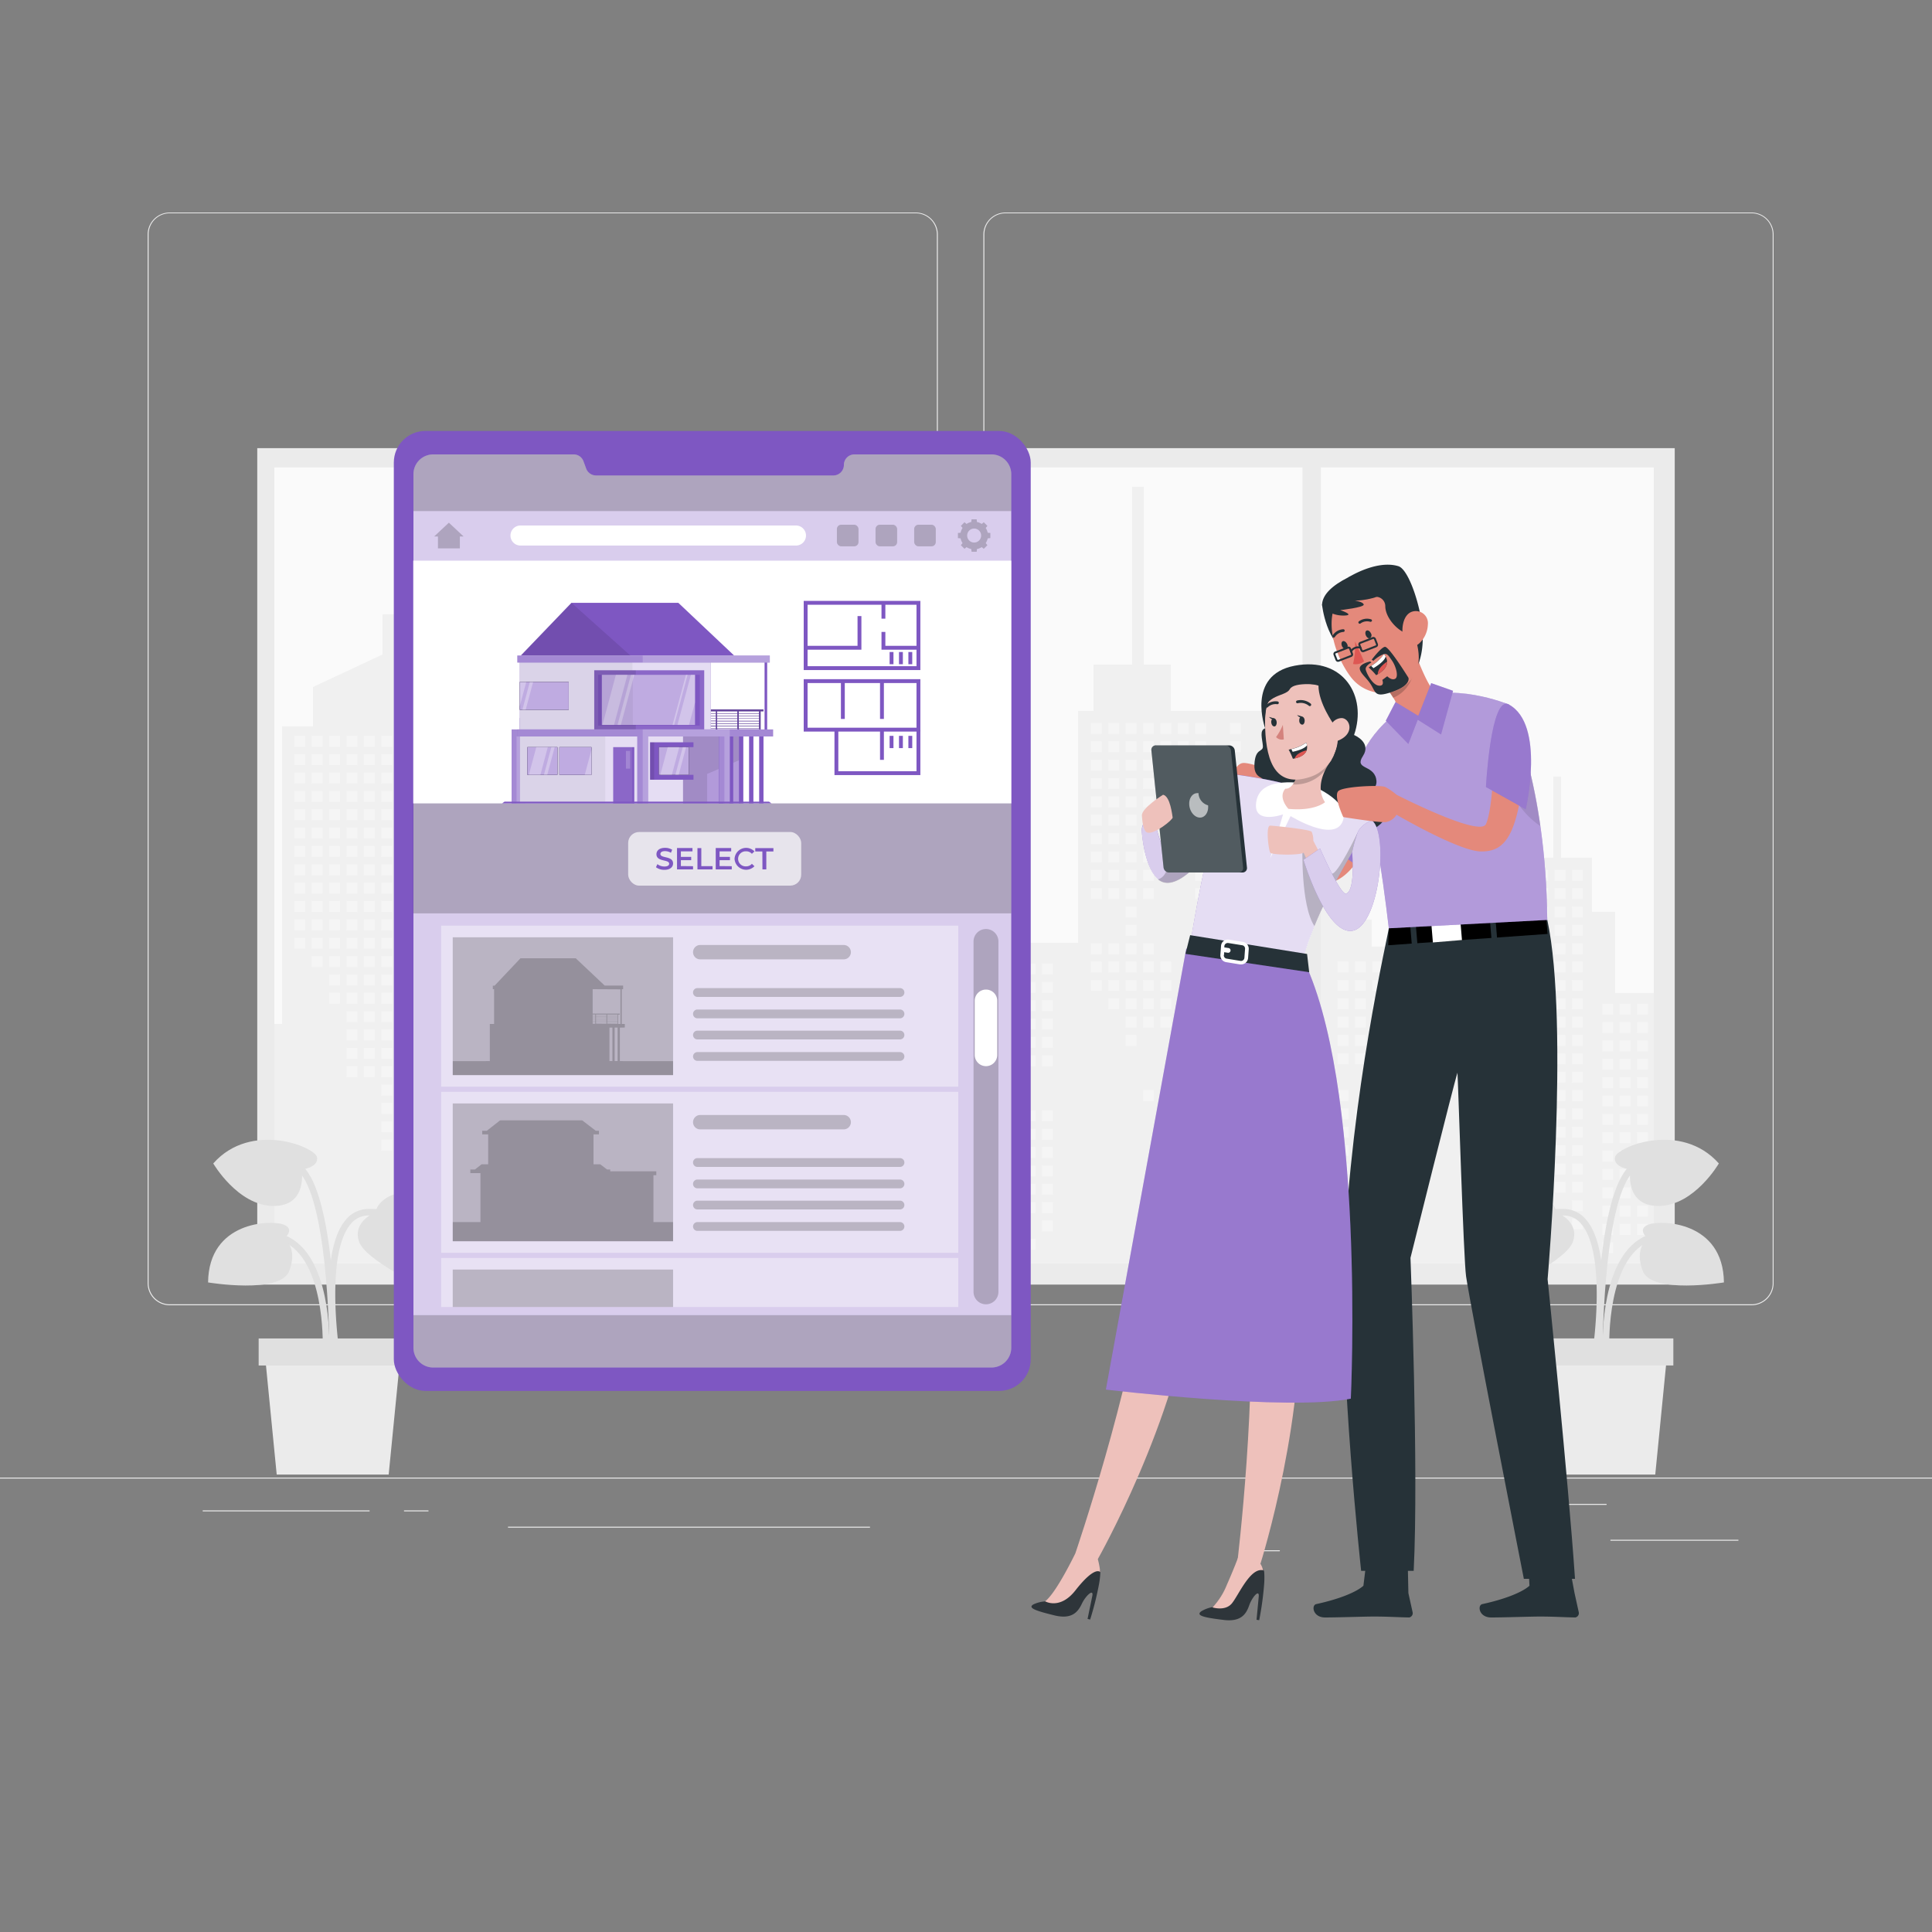 <svg xmlns="http://www.w3.org/2000/svg" viewBox="0 0 500 500"><rect x="0" y="0" width="500" height="500" fill="#808080" stroke="none"/><g id="freepik--background-complete--inject-334"><rect y="382.4" width="500" height="0.25" style="fill:#ebebeb"></rect><rect x="416.78" y="398.49" width="33.12" height="0.25" style="fill:#ebebeb"></rect><rect x="322.53" y="401.21" width="8.69" height="0.25" style="fill:#ebebeb"></rect><rect x="396.59" y="389.21" width="19.19" height="0.25" style="fill:#ebebeb"></rect><rect x="52.46" y="390.89" width="43.19" height="0.25" style="fill:#ebebeb"></rect><rect x="104.56" y="390.89" width="6.33" height="0.25" style="fill:#ebebeb"></rect><rect x="131.47" y="395.11" width="93.68" height="0.25" style="fill:#ebebeb"></rect><path d="M237,337.8H43.91a5.71,5.71,0,0,1-5.7-5.71V60.66A5.71,5.71,0,0,1,43.91,55H237a5.71,5.71,0,0,1,5.71,5.71V332.09A5.71,5.71,0,0,1,237,337.8ZM43.91,55.2a5.46,5.46,0,0,0-5.45,5.46V332.09a5.46,5.46,0,0,0,5.45,5.46H237a5.47,5.47,0,0,0,5.46-5.46V60.66A5.47,5.47,0,0,0,237,55.2Z" style="fill:#ebebeb"></path><path d="M453.31,337.8H260.21a5.72,5.72,0,0,1-5.71-5.71V60.66A5.72,5.72,0,0,1,260.21,55h193.1A5.71,5.71,0,0,1,459,60.66V332.09A5.71,5.71,0,0,1,453.31,337.8ZM260.21,55.2a5.47,5.47,0,0,0-5.46,5.46V332.09a5.47,5.47,0,0,0,5.46,5.46h193.1a5.47,5.47,0,0,0,5.46-5.46V60.66a5.47,5.47,0,0,0-5.46-5.46Z" style="fill:#ebebeb"></path><rect x="66.58" y="115.98" width="366.84" height="216.47" style="fill:#ebebeb"></rect><rect x="71" y="120.97" width="357" height="206" style="fill:#fafafa"></rect><polygon points="71 264.97 71 326.97 428 326.97 428 256.97 418 256.97 418 235.97 412 235.97 412 221.97 404 221.97 404 200.97 402 200.97 402 221.97 394 221.97 394 235.97 388 235.97 388 256.97 377 256.97 377 262.97 372 262.97 372 285.97 371 285.97 371 252.97 368 252.97 368 273.97 365 273.97 365 223.97 363 223.97 363 244.97 355 244.97 355 237.97 352 237.97 352 208.97 350.22 208.97 350.22 208.97 346 208.97 346 179.97 344 179.97 344 183.97 303 183.97 303 171.97 296 171.97 296 125.97 293 125.97 293 171.97 283 171.97 283 183.97 279 183.97 279 243.97 258 243.97 258 225.97 265 225.97 265 222.97 258 222.97 258 217.97 238 217.97 238 171.97 233 171.97 233 164.97 209 164.97 209 171.97 206 171.97 206 235.97 195 235.97 195 264.97 189 264.97 189 241.97 184 241.97 184 235.97 173 235.97 173 214.97 167 214.97 167 200.97 160 200.97 160 179.97 157 179.97 157 200.97 150 200.97 150 214.97 144 214.97 144 235.97 133 235.97 133 241.97 128 241.97 128 264.97 121 264.97 121 203.97 118 203.97 118 224.97 109 224.97 109 264.97 105 264.97 105 187.97 102 187.97 102 158.97 99 158.97 99 169.38 81 177.8 81 187.97 73 187.97 73 264.97 71 264.97" style="fill:#f0f0f0"></polygon><rect x="318.31" y="187.11" width="2.83" height="2.83" style="fill:#f5f5f5"></rect><rect x="318.31" y="191.86" width="2.83" height="2.83" style="fill:#f5f5f5"></rect><rect x="318.31" y="210.86" width="2.83" height="2.83" style="fill:#f5f5f5"></rect><rect x="318.31" y="215.61" width="2.83" height="2.83" style="fill:#f5f5f5"></rect><rect x="318.31" y="220.36" width="2.83" height="2.83" style="fill:#f5f5f5"></rect><rect x="318.31" y="234.61" width="2.83" height="2.83" style="fill:#f5f5f5"></rect><rect x="318.31" y="239.36" width="2.83" height="2.83" style="fill:#f5f5f5"></rect><rect x="313.81" y="206.11" width="2.83" height="2.83" style="fill:#f5f5f5"></rect><rect x="313.81" y="210.86" width="2.83" height="2.83" style="fill:#f5f5f5"></rect><rect x="313.81" y="215.61" width="2.83" height="2.83" style="fill:#f5f5f5"></rect><rect x="313.81" y="220.36" width="2.83" height="2.83" style="fill:#f5f5f5"></rect><rect x="313.81" y="225.11" width="2.83" height="2.83" style="fill:#f5f5f5"></rect><rect x="313.81" y="234.61" width="2.83" height="2.83" style="fill:#f5f5f5"></rect><rect x="313.81" y="239.36" width="2.83" height="2.83" style="fill:#f5f5f5"></rect><rect x="309.31" y="187.11" width="2.83" height="2.83" style="fill:#f5f5f5"></rect><rect x="309.31" y="191.86" width="2.83" height="2.83" style="fill:#f5f5f5"></rect><rect x="309.31" y="196.61" width="2.83" height="2.83" style="fill:#f5f5f5"></rect><rect x="309.31" y="201.36" width="2.83" height="2.83" style="fill:#f5f5f5"></rect><rect x="309.31" y="206.11" width="2.83" height="2.83" style="fill:#f5f5f5"></rect><rect x="309.31" y="210.86" width="2.83" height="2.83" style="fill:#f5f5f5"></rect><rect x="309.31" y="215.61" width="2.83" height="2.83" style="fill:#f5f5f5"></rect><rect x="309.31" y="220.36" width="2.83" height="2.83" style="fill:#f5f5f5"></rect><rect x="309.31" y="225.11" width="2.83" height="2.83" style="fill:#f5f5f5"></rect><rect x="309.31" y="229.86" width="2.83" height="2.83" style="fill:#f5f5f5"></rect><rect x="309.31" y="239.36" width="2.83" height="2.83" style="fill:#f5f5f5"></rect><rect x="304.81" y="187.11" width="2.83" height="2.83" style="fill:#f5f5f5"></rect><rect x="304.81" y="191.86" width="2.83" height="2.83" style="fill:#f5f5f5"></rect><rect x="304.81" y="196.61" width="2.83" height="2.83" style="fill:#f5f5f5"></rect><rect x="304.81" y="201.36" width="2.83" height="2.83" style="fill:#f5f5f5"></rect><rect x="304.81" y="206.11" width="2.83" height="2.83" style="fill:#f5f5f5"></rect><rect x="304.81" y="210.86" width="2.83" height="2.83" style="fill:#f5f5f5"></rect><rect x="304.81" y="215.61" width="2.83" height="2.83" style="fill:#f5f5f5"></rect><rect x="304.81" y="258.36" width="2.83" height="2.83" style="fill:#f5f5f5"></rect><rect x="300.31" y="187.11" width="2.83" height="2.83" style="fill:#f5f5f5"></rect><rect x="300.31" y="191.86" width="2.83" height="2.83" style="fill:#f5f5f5"></rect><rect x="300.31" y="196.61" width="2.83" height="2.83" style="fill:#f5f5f5"></rect><rect x="300.31" y="201.36" width="2.83" height="2.83" style="fill:#f5f5f5"></rect><rect x="300.31" y="206.11" width="2.83" height="2.83" style="fill:#f5f5f5"></rect><rect x="300.31" y="210.86" width="2.83" height="2.83" style="fill:#f5f5f5"></rect><rect x="300.31" y="215.61" width="2.83" height="2.83" style="fill:#f5f5f5"></rect><rect x="300.31" y="220.36" width="2.83" height="2.83" style="fill:#f5f5f5"></rect><rect x="300.31" y="248.86" width="2.83" height="2.83" style="fill:#f5f5f5"></rect><rect x="300.31" y="253.61" width="2.83" height="2.83" style="fill:#f5f5f5"></rect><rect x="300.31" y="258.36" width="2.83" height="2.83" style="fill:#f5f5f5"></rect><rect x="300.31" y="263.11" width="2.83" height="2.83" style="fill:#f5f5f5"></rect><rect x="300.31" y="282.11" width="2.83" height="2.83" style="fill:#f5f5f5"></rect><rect x="295.81" y="187.11" width="2.83" height="2.83" style="fill:#f5f5f5"></rect><rect x="295.81" y="191.86" width="2.83" height="2.83" style="fill:#f5f5f5"></rect><rect x="295.81" y="196.61" width="2.83" height="2.83" style="fill:#f5f5f5"></rect><rect x="295.81" y="201.36" width="2.83" height="2.83" style="fill:#f5f5f5"></rect><rect x="295.81" y="206.11" width="2.83" height="2.83" style="fill:#f5f5f5"></rect><rect x="295.81" y="210.86" width="2.83" height="2.83" style="fill:#f5f5f5"></rect><rect x="295.81" y="215.61" width="2.83" height="2.83" style="fill:#f5f5f5"></rect><rect x="295.81" y="220.36" width="2.83" height="2.83" style="fill:#f5f5f5"></rect><rect x="295.81" y="225.11" width="2.83" height="2.83" style="fill:#f5f5f5"></rect><rect x="295.81" y="229.86" width="2.83" height="2.83" style="fill:#f5f5f5"></rect><rect x="295.81" y="244.11" width="2.83" height="2.83" style="fill:#f5f5f5"></rect><rect x="295.81" y="248.86" width="2.83" height="2.83" style="fill:#f5f5f5"></rect><rect x="295.81" y="253.61" width="2.83" height="2.83" style="fill:#f5f5f5"></rect><rect x="295.81" y="258.36" width="2.83" height="2.83" style="fill:#f5f5f5"></rect><rect x="295.81" y="263.11" width="2.83" height="2.83" style="fill:#f5f5f5"></rect><rect x="295.81" y="282.11" width="2.83" height="2.83" style="fill:#f5f5f5"></rect><rect x="291.31" y="187.11" width="2.83" height="2.83" style="fill:#f5f5f5"></rect><rect x="291.31" y="191.86" width="2.83" height="2.83" style="fill:#f5f5f5"></rect><rect x="291.31" y="196.61" width="2.83" height="2.83" style="fill:#f5f5f5"></rect><rect x="291.31" y="201.36" width="2.83" height="2.83" style="fill:#f5f5f5"></rect><rect x="291.31" y="206.11" width="2.83" height="2.83" style="fill:#f5f5f5"></rect><rect x="291.31" y="210.86" width="2.83" height="2.83" style="fill:#f5f5f5"></rect><rect x="291.31" y="215.61" width="2.83" height="2.83" style="fill:#f5f5f5"></rect><rect x="291.31" y="220.36" width="2.83" height="2.83" style="fill:#f5f5f5"></rect><rect x="291.31" y="225.11" width="2.83" height="2.83" style="fill:#f5f5f5"></rect><rect x="291.31" y="229.86" width="2.83" height="2.83" style="fill:#f5f5f5"></rect><rect x="291.31" y="234.61" width="2.83" height="2.83" style="fill:#f5f5f5"></rect><rect x="291.31" y="239.36" width="2.83" height="2.83" style="fill:#f5f5f5"></rect><rect x="291.31" y="244.11" width="2.83" height="2.83" style="fill:#f5f5f5"></rect><rect x="291.31" y="248.86" width="2.83" height="2.83" style="fill:#f5f5f5"></rect><rect x="291.31" y="253.61" width="2.83" height="2.83" style="fill:#f5f5f5"></rect><rect x="291.31" y="258.36" width="2.83" height="2.83" style="fill:#f5f5f5"></rect><rect x="291.31" y="263.11" width="2.83" height="2.83" style="fill:#f5f5f5"></rect><rect x="291.31" y="267.86" width="2.83" height="2.83" style="fill:#f5f5f5"></rect><rect x="286.81" y="187.11" width="2.83" height="2.83" style="fill:#f5f5f5"></rect><rect x="286.81" y="191.86" width="2.83" height="2.83" style="fill:#f5f5f5"></rect><rect x="286.81" y="196.61" width="2.83" height="2.83" style="fill:#f5f5f5"></rect><rect x="286.81" y="201.36" width="2.83" height="2.83" style="fill:#f5f5f5"></rect><rect x="286.81" y="206.11" width="2.83" height="2.83" style="fill:#f5f5f5"></rect><rect x="286.81" y="210.86" width="2.83" height="2.83" style="fill:#f5f5f5"></rect><rect x="286.81" y="215.61" width="2.83" height="2.83" style="fill:#f5f5f5"></rect><rect x="286.81" y="220.36" width="2.83" height="2.83" style="fill:#f5f5f5"></rect><rect x="286.81" y="225.11" width="2.83" height="2.83" style="fill:#f5f5f5"></rect><rect x="286.81" y="229.86" width="2.83" height="2.83" style="fill:#f5f5f5"></rect><rect x="286.81" y="244.11" width="2.83" height="2.83" style="fill:#f5f5f5"></rect><rect x="286.81" y="248.86" width="2.83" height="2.83" style="fill:#f5f5f5"></rect><rect x="286.81" y="253.61" width="2.83" height="2.83" style="fill:#f5f5f5"></rect><rect x="286.81" y="258.36" width="2.83" height="2.83" style="fill:#f5f5f5"></rect><rect x="282.31" y="187.11" width="2.83" height="2.83" style="fill:#f5f5f5"></rect><rect x="282.31" y="191.86" width="2.83" height="2.83" style="fill:#f5f5f5"></rect><rect x="282.31" y="196.61" width="2.83" height="2.83" style="fill:#f5f5f5"></rect><rect x="282.31" y="201.36" width="2.83" height="2.83" style="fill:#f5f5f5"></rect><rect x="282.31" y="206.11" width="2.83" height="2.83" style="fill:#f5f5f5"></rect><rect x="282.31" y="210.86" width="2.83" height="2.83" style="fill:#f5f5f5"></rect><rect x="282.31" y="215.61" width="2.83" height="2.83" style="fill:#f5f5f5"></rect><rect x="282.31" y="220.36" width="2.83" height="2.83" style="fill:#f5f5f5"></rect><rect x="282.31" y="225.11" width="2.83" height="2.83" style="fill:#f5f5f5"></rect><rect x="282.31" y="229.86" width="2.83" height="2.83" style="fill:#f5f5f5"></rect><rect x="282.31" y="244.11" width="2.83" height="2.83" style="fill:#f5f5f5"></rect><rect x="282.31" y="248.86" width="2.83" height="2.83" style="fill:#f5f5f5"></rect><rect x="282.31" y="253.61" width="2.83" height="2.83" style="fill:#f5f5f5"></rect><rect x="231.65" y="174.77" width="2.83" height="2.83" style="fill:#f5f5f5"></rect><rect x="231.65" y="179.52" width="2.83" height="2.83" style="fill:#f5f5f5"></rect><rect x="231.65" y="184.27" width="2.83" height="2.83" style="fill:#f5f5f5"></rect><rect x="231.65" y="189.02" width="2.83" height="2.83" style="fill:#f5f5f5"></rect><rect x="231.65" y="193.77" width="2.83" height="2.83" style="fill:#f5f5f5"></rect><rect x="231.65" y="198.52" width="2.83" height="2.83" style="fill:#f5f5f5"></rect><rect x="231.65" y="203.27" width="2.83" height="2.83" style="fill:#f5f5f5"></rect><rect x="231.65" y="208.02" width="2.83" height="2.83" style="fill:#f5f5f5"></rect><rect x="231.65" y="222.27" width="2.83" height="2.83" style="fill:#f5f5f5"></rect><rect x="231.65" y="227.02" width="2.83" height="2.83" style="fill:#f5f5f5"></rect><rect x="227.15" y="174.77" width="2.83" height="2.83" style="fill:#f5f5f5"></rect><rect x="227.15" y="179.52" width="2.83" height="2.83" style="fill:#f5f5f5"></rect><rect x="227.15" y="184.27" width="2.83" height="2.83" style="fill:#f5f5f5"></rect><rect x="227.15" y="189.02" width="2.83" height="2.83" style="fill:#f5f5f5"></rect><rect x="227.15" y="193.77" width="2.83" height="2.83" style="fill:#f5f5f5"></rect><rect x="227.15" y="198.52" width="2.83" height="2.83" style="fill:#f5f5f5"></rect><rect x="227.15" y="203.27" width="2.83" height="2.83" style="fill:#f5f5f5"></rect><rect x="227.15" y="208.02" width="2.83" height="2.83" style="fill:#f5f5f5"></rect><rect x="227.15" y="227.02" width="2.83" height="2.83" style="fill:#f5f5f5"></rect><rect x="222.65" y="174.77" width="2.83" height="2.83" style="fill:#f5f5f5"></rect><rect x="222.65" y="179.52" width="2.83" height="2.83" style="fill:#f5f5f5"></rect><rect x="222.65" y="184.27" width="2.83" height="2.83" style="fill:#f5f5f5"></rect><rect x="222.65" y="189.02" width="2.83" height="2.83" style="fill:#f5f5f5"></rect><rect x="222.65" y="193.77" width="2.83" height="2.83" style="fill:#f5f5f5"></rect><rect x="222.65" y="198.52" width="2.83" height="2.83" style="fill:#f5f5f5"></rect><rect x="222.65" y="203.27" width="2.83" height="2.83" style="fill:#f5f5f5"></rect><rect x="222.65" y="208.02" width="2.83" height="2.83" style="fill:#f5f5f5"></rect><rect x="218.15" y="174.77" width="2.83" height="2.83" style="fill:#f5f5f5"></rect><rect x="218.15" y="179.52" width="2.83" height="2.83" style="fill:#f5f5f5"></rect><rect x="218.15" y="184.27" width="2.83" height="2.83" style="fill:#f5f5f5"></rect><rect x="218.15" y="189.02" width="2.83" height="2.83" style="fill:#f5f5f5"></rect><rect x="218.15" y="193.77" width="2.83" height="2.83" style="fill:#f5f5f5"></rect><rect x="218.15" y="198.52" width="2.83" height="2.83" style="fill:#f5f5f5"></rect><rect x="218.15" y="208.02" width="2.83" height="2.83" style="fill:#f5f5f5"></rect><rect x="218.15" y="212.77" width="2.83" height="2.83" style="fill:#f5f5f5"></rect><rect x="218.15" y="227.02" width="2.83" height="2.83" style="fill:#f5f5f5"></rect><rect x="218.15" y="231.77" width="2.83" height="2.83" style="fill:#f5f5f5"></rect><rect x="218.15" y="236.52" width="2.83" height="2.83" style="fill:#f5f5f5"></rect><rect x="218.15" y="241.27" width="2.83" height="2.83" style="fill:#f5f5f5"></rect><rect x="218.15" y="246.02" width="2.83" height="2.83" style="fill:#f5f5f5"></rect><rect x="218.15" y="250.77" width="2.83" height="2.83" style="fill:#f5f5f5"></rect><rect x="218.15" y="255.52" width="2.83" height="2.83" style="fill:#f5f5f5"></rect><rect x="213.65" y="174.77" width="2.83" height="2.83" style="fill:#f5f5f5"></rect><rect x="213.65" y="179.52" width="2.83" height="2.83" style="fill:#f5f5f5"></rect><rect x="213.65" y="184.27" width="2.83" height="2.83" style="fill:#f5f5f5"></rect><rect x="213.65" y="189.02" width="2.83" height="2.83" style="fill:#f5f5f5"></rect><rect x="213.65" y="193.77" width="2.83" height="2.83" style="fill:#f5f5f5"></rect><rect x="213.65" y="198.52" width="2.83" height="2.83" style="fill:#f5f5f5"></rect><rect x="213.65" y="212.77" width="2.83" height="2.83" style="fill:#f5f5f5"></rect><rect x="213.65" y="217.52" width="2.83" height="2.83" style="fill:#f5f5f5"></rect><rect x="213.65" y="222.27" width="2.83" height="2.83" style="fill:#f5f5f5"></rect><rect x="213.65" y="227.02" width="2.83" height="2.83" style="fill:#f5f5f5"></rect><rect x="213.65" y="231.77" width="2.83" height="2.83" style="fill:#f5f5f5"></rect><rect x="213.65" y="236.52" width="2.83" height="2.83" style="fill:#f5f5f5"></rect><rect x="213.65" y="241.27" width="2.83" height="2.83" style="fill:#f5f5f5"></rect><rect x="213.65" y="246.02" width="2.83" height="2.83" style="fill:#f5f5f5"></rect><rect x="213.65" y="250.77" width="2.83" height="2.83" style="fill:#f5f5f5"></rect><rect x="213.65" y="255.52" width="2.83" height="2.83" style="fill:#f5f5f5"></rect><rect x="213.65" y="260.27" width="2.83" height="2.83" style="fill:#f5f5f5"></rect><rect x="213.65" y="269.77" width="2.83" height="2.83" style="fill:#f5f5f5"></rect><rect x="209.15" y="174.77" width="2.83" height="2.83" style="fill:#f5f5f5"></rect><rect x="209.15" y="179.52" width="2.83" height="2.83" style="fill:#f5f5f5"></rect><rect x="209.15" y="184.27" width="2.83" height="2.83" style="fill:#f5f5f5"></rect><rect x="209.15" y="189.02" width="2.83" height="2.83" style="fill:#f5f5f5"></rect><rect x="209.15" y="193.77" width="2.83" height="2.83" style="fill:#f5f5f5"></rect><rect x="209.15" y="198.52" width="2.83" height="2.83" style="fill:#f5f5f5"></rect><rect x="209.15" y="212.77" width="2.83" height="2.83" style="fill:#f5f5f5"></rect><rect x="209.15" y="217.52" width="2.83" height="2.83" style="fill:#f5f5f5"></rect><rect x="209.15" y="222.27" width="2.83" height="2.83" style="fill:#f5f5f5"></rect><rect x="209.15" y="227.02" width="2.83" height="2.83" style="fill:#f5f5f5"></rect><rect x="209.15" y="241.27" width="2.83" height="2.83" style="fill:#f5f5f5"></rect><rect x="209.15" y="246.02" width="2.83" height="2.83" style="fill:#f5f5f5"></rect><rect x="209.15" y="250.77" width="2.83" height="2.83" style="fill:#f5f5f5"></rect><rect x="209.15" y="255.52" width="2.83" height="2.83" style="fill:#f5f5f5"></rect><rect x="209.15" y="260.27" width="2.83" height="2.83" style="fill:#f5f5f5"></rect><rect x="209.15" y="269.77" width="2.83" height="2.83" style="fill:#f5f5f5"></rect><rect x="209.15" y="274.52" width="2.83" height="2.83" style="fill:#f5f5f5"></rect><rect x="168.31" y="218.94" width="2.83" height="2.83" style="fill:#f5f5f5"></rect><rect x="168.31" y="223.69" width="2.83" height="2.83" style="fill:#f5f5f5"></rect><rect x="168.31" y="228.44" width="2.83" height="2.83" style="fill:#f5f5f5"></rect><rect x="168.31" y="233.19" width="2.83" height="2.83" style="fill:#f5f5f5"></rect><rect x="168.31" y="237.94" width="2.83" height="2.83" style="fill:#f5f5f5"></rect><rect x="168.31" y="242.69" width="2.83" height="2.83" style="fill:#f5f5f5"></rect><rect x="168.31" y="247.44" width="2.83" height="2.83" style="fill:#f5f5f5"></rect><rect x="168.31" y="261.69" width="2.83" height="2.83" style="fill:#f5f5f5"></rect><rect x="168.31" y="266.44" width="2.83" height="2.83" style="fill:#f5f5f5"></rect><rect x="168.31" y="271.19" width="2.83" height="2.83" style="fill:#f5f5f5"></rect><rect x="163.81" y="218.94" width="2.83" height="2.83" style="fill:#f5f5f5"></rect><rect x="163.81" y="223.69" width="2.83" height="2.83" style="fill:#f5f5f5"></rect><rect x="163.81" y="228.44" width="2.83" height="2.83" style="fill:#f5f5f5"></rect><rect x="163.81" y="233.19" width="2.83" height="2.83" style="fill:#f5f5f5"></rect><rect x="163.81" y="237.94" width="2.83" height="2.83" style="fill:#f5f5f5"></rect><rect x="163.81" y="242.69" width="2.83" height="2.83" style="fill:#f5f5f5"></rect><rect x="163.81" y="247.44" width="2.83" height="2.83" style="fill:#f5f5f5"></rect><rect x="159.31" y="218.94" width="2.83" height="2.83" style="fill:#f5f5f5"></rect><rect x="159.31" y="223.69" width="2.83" height="2.83" style="fill:#f5f5f5"></rect><rect x="159.31" y="228.44" width="2.83" height="2.83" style="fill:#f5f5f5"></rect><rect x="159.31" y="233.19" width="2.83" height="2.83" style="fill:#f5f5f5"></rect><rect x="159.31" y="237.94" width="2.83" height="2.83" style="fill:#f5f5f5"></rect><rect x="159.31" y="242.69" width="2.83" height="2.83" style="fill:#f5f5f5"></rect><rect x="159.31" y="247.44" width="2.83" height="2.83" style="fill:#f5f5f5"></rect><rect x="154.81" y="218.94" width="2.83" height="2.83" style="fill:#f5f5f5"></rect><rect x="154.81" y="223.69" width="2.83" height="2.83" style="fill:#f5f5f5"></rect><rect x="154.81" y="228.44" width="2.83" height="2.83" style="fill:#f5f5f5"></rect><rect x="154.81" y="233.19" width="2.83" height="2.83" style="fill:#f5f5f5"></rect><rect x="154.81" y="237.94" width="2.83" height="2.83" style="fill:#f5f5f5"></rect><rect x="154.81" y="242.69" width="2.83" height="2.83" style="fill:#f5f5f5"></rect><rect x="154.81" y="247.44" width="2.83" height="2.83" style="fill:#f5f5f5"></rect><rect x="154.81" y="252.19" width="2.83" height="2.83" style="fill:#f5f5f5"></rect><rect x="154.81" y="256.94" width="2.83" height="2.83" style="fill:#f5f5f5"></rect><rect x="154.81" y="261.69" width="2.83" height="2.83" style="fill:#f5f5f5"></rect><rect x="154.81" y="266.44" width="2.83" height="2.83" style="fill:#f5f5f5"></rect><rect x="150.31" y="218.94" width="2.83" height="2.83" style="fill:#f5f5f5"></rect><rect x="150.31" y="223.69" width="2.83" height="2.83" style="fill:#f5f5f5"></rect><rect x="150.31" y="228.44" width="2.83" height="2.83" style="fill:#f5f5f5"></rect><rect x="150.31" y="233.19" width="2.83" height="2.83" style="fill:#f5f5f5"></rect><rect x="150.31" y="237.94" width="2.83" height="2.83" style="fill:#f5f5f5"></rect><rect x="150.31" y="242.69" width="2.83" height="2.83" style="fill:#f5f5f5"></rect><rect x="150.31" y="247.44" width="2.83" height="2.83" style="fill:#f5f5f5"></rect><rect x="150.31" y="252.19" width="2.83" height="2.83" style="fill:#f5f5f5"></rect><rect x="150.31" y="256.94" width="2.83" height="2.83" style="fill:#f5f5f5"></rect><rect x="150.31" y="261.69" width="2.83" height="2.83" style="fill:#f5f5f5"></rect><rect x="150.31" y="266.44" width="2.83" height="2.83" style="fill:#f5f5f5"></rect><rect x="150.31" y="271.19" width="2.83" height="2.83" style="fill:#f5f5f5"></rect><rect x="150.31" y="285.44" width="2.83" height="2.83" style="fill:#f5f5f5"></rect><rect x="150.31" y="290.19" width="2.83" height="2.83" style="fill:#f5f5f5"></rect><rect x="145.81" y="218.94" width="2.83" height="2.83" style="fill:#f5f5f5"></rect><rect x="145.81" y="223.69" width="2.83" height="2.83" style="fill:#f5f5f5"></rect><rect x="145.81" y="228.44" width="2.83" height="2.83" style="fill:#f5f5f5"></rect><rect x="145.81" y="242.69" width="2.83" height="2.83" style="fill:#f5f5f5"></rect><rect x="145.81" y="247.44" width="2.83" height="2.83" style="fill:#f5f5f5"></rect><rect x="145.81" y="252.19" width="2.83" height="2.83" style="fill:#f5f5f5"></rect><rect x="145.81" y="256.94" width="2.83" height="2.83" style="fill:#f5f5f5"></rect><rect x="145.81" y="261.69" width="2.83" height="2.83" style="fill:#f5f5f5"></rect><rect x="145.81" y="266.44" width="2.83" height="2.83" style="fill:#f5f5f5"></rect><rect x="145.81" y="271.19" width="2.83" height="2.83" style="fill:#f5f5f5"></rect><rect x="145.81" y="285.44" width="2.83" height="2.83" style="fill:#f5f5f5"></rect><rect x="145.81" y="290.19" width="2.83" height="2.83" style="fill:#f5f5f5"></rect><rect x="145.81" y="294.94" width="2.83" height="2.83" style="fill:#f5f5f5"></rect><rect x="98.65" y="190.44" width="2.83" height="2.83" style="fill:#f5f5f5"></rect><rect x="98.65" y="195.19" width="2.83" height="2.83" style="fill:#f5f5f5"></rect><rect x="98.65" y="199.94" width="2.83" height="2.83" style="fill:#f5f5f5"></rect><rect x="98.65" y="204.69" width="2.83" height="2.83" style="fill:#f5f5f5"></rect><rect x="98.65" y="209.44" width="2.83" height="2.83" style="fill:#f5f5f5"></rect><rect x="98.65" y="214.19" width="2.83" height="2.83" style="fill:#f5f5f5"></rect><rect x="98.65" y="218.94" width="2.83" height="2.83" style="fill:#f5f5f5"></rect><rect x="98.65" y="223.69" width="2.83" height="2.83" style="fill:#f5f5f5"></rect><rect x="98.65" y="228.44" width="2.83" height="2.83" style="fill:#f5f5f5"></rect><rect x="98.65" y="233.19" width="2.83" height="2.83" style="fill:#f5f5f5"></rect><rect x="98.65" y="237.94" width="2.83" height="2.83" style="fill:#f5f5f5"></rect><rect x="98.65" y="242.69" width="2.83" height="2.83" style="fill:#f5f5f5"></rect><rect x="98.65" y="247.44" width="2.83" height="2.83" style="fill:#f5f5f5"></rect><rect x="98.65" y="252.19" width="2.83" height="2.83" style="fill:#f5f5f5"></rect><rect x="98.65" y="256.94" width="2.83" height="2.83" style="fill:#f5f5f5"></rect><rect x="98.65" y="261.69" width="2.83" height="2.83" style="fill:#f5f5f5"></rect><rect x="98.65" y="266.44" width="2.83" height="2.83" style="fill:#f5f5f5"></rect><rect x="98.65" y="271.19" width="2.83" height="2.83" style="fill:#f5f5f5"></rect><rect x="98.65" y="275.94" width="2.83" height="2.83" style="fill:#f5f5f5"></rect><rect x="98.65" y="280.69" width="2.83" height="2.83" style="fill:#f5f5f5"></rect><rect x="98.65" y="285.44" width="2.83" height="2.83" style="fill:#f5f5f5"></rect><rect x="98.65" y="290.19" width="2.83" height="2.83" style="fill:#f5f5f5"></rect><rect x="98.65" y="294.94" width="2.83" height="2.83" style="fill:#f5f5f5"></rect><rect x="94.15" y="190.44" width="2.83" height="2.83" style="fill:#f5f5f5"></rect><rect x="94.15" y="195.19" width="2.83" height="2.83" style="fill:#f5f5f5"></rect><rect x="94.15" y="199.94" width="2.83" height="2.83" style="fill:#f5f5f5"></rect><rect x="94.15" y="204.69" width="2.83" height="2.83" style="fill:#f5f5f5"></rect><rect x="94.15" y="209.44" width="2.83" height="2.83" style="fill:#f5f5f5"></rect><rect x="94.15" y="214.19" width="2.83" height="2.83" style="fill:#f5f5f5"></rect><rect x="94.15" y="218.94" width="2.83" height="2.83" style="fill:#f5f5f5"></rect><rect x="94.15" y="223.69" width="2.83" height="2.83" style="fill:#f5f5f5"></rect><rect x="94.15" y="228.44" width="2.83" height="2.83" style="fill:#f5f5f5"></rect><rect x="94.15" y="233.19" width="2.83" height="2.83" style="fill:#f5f5f5"></rect><rect x="94.15" y="237.94" width="2.83" height="2.83" style="fill:#f5f5f5"></rect><rect x="94.15" y="242.69" width="2.83" height="2.83" style="fill:#f5f5f5"></rect><rect x="94.15" y="247.44" width="2.83" height="2.83" style="fill:#f5f5f5"></rect><rect x="94.15" y="252.19" width="2.83" height="2.83" style="fill:#f5f5f5"></rect><rect x="94.15" y="256.94" width="2.83" height="2.83" style="fill:#f5f5f5"></rect><rect x="94.15" y="261.69" width="2.83" height="2.83" style="fill:#f5f5f5"></rect><rect x="94.15" y="266.44" width="2.83" height="2.83" style="fill:#f5f5f5"></rect><rect x="94.15" y="271.19" width="2.83" height="2.83" style="fill:#f5f5f5"></rect><rect x="94.15" y="275.94" width="2.83" height="2.83" style="fill:#f5f5f5"></rect><rect x="89.65" y="190.44" width="2.83" height="2.83" style="fill:#f5f5f5"></rect><rect x="89.65" y="195.19" width="2.83" height="2.83" style="fill:#f5f5f5"></rect><rect x="89.65" y="199.94" width="2.83" height="2.83" style="fill:#f5f5f5"></rect><rect x="89.65" y="204.69" width="2.83" height="2.83" style="fill:#f5f5f5"></rect><rect x="89.65" y="209.44" width="2.83" height="2.83" style="fill:#f5f5f5"></rect><rect x="89.65" y="214.19" width="2.83" height="2.83" style="fill:#f5f5f5"></rect><rect x="89.65" y="218.94" width="2.83" height="2.83" style="fill:#f5f5f5"></rect><rect x="89.65" y="223.69" width="2.83" height="2.83" style="fill:#f5f5f5"></rect><rect x="89.65" y="228.44" width="2.83" height="2.83" style="fill:#f5f5f5"></rect><rect x="89.65" y="233.19" width="2.83" height="2.83" style="fill:#f5f5f5"></rect><rect x="89.65" y="237.94" width="2.83" height="2.83" style="fill:#f5f5f5"></rect><rect x="89.65" y="242.69" width="2.83" height="2.83" style="fill:#f5f5f5"></rect><rect x="89.65" y="247.44" width="2.83" height="2.83" style="fill:#f5f5f5"></rect><rect x="89.65" y="252.19" width="2.83" height="2.83" style="fill:#f5f5f5"></rect><rect x="89.65" y="256.94" width="2.83" height="2.83" style="fill:#f5f5f5"></rect><rect x="89.65" y="261.69" width="2.83" height="2.83" style="fill:#f5f5f5"></rect><rect x="89.65" y="266.44" width="2.83" height="2.83" style="fill:#f5f5f5"></rect><rect x="89.65" y="271.19" width="2.83" height="2.83" style="fill:#f5f5f5"></rect><rect x="89.65" y="275.94" width="2.83" height="2.83" style="fill:#f5f5f5"></rect><rect x="85.15" y="190.44" width="2.83" height="2.83" style="fill:#f5f5f5"></rect><rect x="85.15" y="195.19" width="2.83" height="2.83" style="fill:#f5f5f5"></rect><rect x="85.15" y="199.94" width="2.83" height="2.83" style="fill:#f5f5f5"></rect><rect x="85.15" y="204.69" width="2.83" height="2.83" style="fill:#f5f5f5"></rect><rect x="85.15" y="209.44" width="2.83" height="2.83" style="fill:#f5f5f5"></rect><rect x="85.15" y="214.19" width="2.83" height="2.83" style="fill:#f5f5f5"></rect><rect x="85.15" y="218.94" width="2.83" height="2.83" style="fill:#f5f5f5"></rect><rect x="85.15" y="223.69" width="2.83" height="2.83" style="fill:#f5f5f5"></rect><rect x="85.15" y="228.44" width="2.83" height="2.83" style="fill:#f5f5f5"></rect><rect x="85.15" y="233.19" width="2.83" height="2.83" style="fill:#f5f5f5"></rect><rect x="85.15" y="237.94" width="2.83" height="2.83" style="fill:#f5f5f5"></rect><rect x="85.15" y="242.69" width="2.83" height="2.83" style="fill:#f5f5f5"></rect><rect x="85.15" y="247.44" width="2.83" height="2.83" style="fill:#f5f5f5"></rect><rect x="85.15" y="252.19" width="2.83" height="2.83" style="fill:#f5f5f5"></rect><rect x="85.15" y="256.94" width="2.83" height="2.83" style="fill:#f5f5f5"></rect><rect x="80.65" y="190.44" width="2.83" height="2.83" style="fill:#f5f5f5"></rect><rect x="80.65" y="195.19" width="2.83" height="2.83" style="fill:#f5f5f5"></rect><rect x="80.65" y="199.94" width="2.83" height="2.83" style="fill:#f5f5f5"></rect><rect x="80.65" y="204.69" width="2.83" height="2.83" style="fill:#f5f5f5"></rect><rect x="80.65" y="209.44" width="2.83" height="2.83" style="fill:#f5f5f5"></rect><rect x="80.65" y="214.19" width="2.83" height="2.83" style="fill:#f5f5f5"></rect><rect x="80.65" y="218.94" width="2.83" height="2.83" style="fill:#f5f5f5"></rect><rect x="80.65" y="223.69" width="2.83" height="2.83" style="fill:#f5f5f5"></rect><rect x="80.65" y="228.44" width="2.83" height="2.83" style="fill:#f5f5f5"></rect><rect x="80.65" y="233.19" width="2.83" height="2.83" style="fill:#f5f5f5"></rect><rect x="80.65" y="237.94" width="2.83" height="2.83" style="fill:#f5f5f5"></rect><rect x="80.65" y="242.69" width="2.83" height="2.83" style="fill:#f5f5f5"></rect><rect x="80.65" y="247.44" width="2.83" height="2.83" style="fill:#f5f5f5"></rect><rect x="76.15" y="190.44" width="2.83" height="2.83" style="fill:#f5f5f5"></rect><rect x="76.15" y="195.19" width="2.83" height="2.83" style="fill:#f5f5f5"></rect><rect x="76.15" y="199.94" width="2.83" height="2.83" style="fill:#f5f5f5"></rect><rect x="76.15" y="204.69" width="2.83" height="2.83" style="fill:#f5f5f5"></rect><rect x="76.15" y="209.44" width="2.83" height="2.83" style="fill:#f5f5f5"></rect><rect x="76.15" y="214.19" width="2.83" height="2.83" style="fill:#f5f5f5"></rect><rect x="76.15" y="218.94" width="2.83" height="2.83" style="fill:#f5f5f5"></rect><rect x="76.15" y="223.69" width="2.83" height="2.83" style="fill:#f5f5f5"></rect><rect x="76.15" y="228.44" width="2.83" height="2.83" style="fill:#f5f5f5"></rect><rect x="76.15" y="233.19" width="2.83" height="2.83" style="fill:#f5f5f5"></rect><rect x="76.15" y="237.94" width="2.83" height="2.83" style="fill:#f5f5f5"></rect><rect x="76.15" y="242.69" width="2.83" height="2.83" style="fill:#f5f5f5"></rect><rect x="406.81" y="225.11" width="2.83" height="2.83" style="fill:#f5f5f5"></rect><rect x="406.81" y="229.86" width="2.83" height="2.83" style="fill:#f5f5f5"></rect><rect x="406.81" y="234.61" width="2.83" height="2.83" style="fill:#f5f5f5"></rect><rect x="406.81" y="239.36" width="2.83" height="2.83" style="fill:#f5f5f5"></rect><rect x="406.81" y="244.11" width="2.83" height="2.83" style="fill:#f5f5f5"></rect><rect x="406.81" y="248.86" width="2.83" height="2.83" style="fill:#f5f5f5"></rect><rect x="406.81" y="253.61" width="2.83" height="2.83" style="fill:#f5f5f5"></rect><rect x="406.81" y="258.36" width="2.83" height="2.83" style="fill:#f5f5f5"></rect><rect x="406.81" y="263.11" width="2.83" height="2.83" style="fill:#f5f5f5"></rect><rect x="406.81" y="267.86" width="2.83" height="2.83" style="fill:#f5f5f5"></rect><rect x="406.81" y="272.61" width="2.83" height="2.83" style="fill:#f5f5f5"></rect><rect x="406.81" y="277.36" width="2.83" height="2.83" style="fill:#f5f5f5"></rect><rect x="406.81" y="282.11" width="2.83" height="2.83" style="fill:#f5f5f5"></rect><rect x="406.81" y="286.86" width="2.83" height="2.83" style="fill:#f5f5f5"></rect><rect x="406.81" y="291.61" width="2.83" height="2.83" style="fill:#f5f5f5"></rect><rect x="406.81" y="296.36" width="2.83" height="2.83" style="fill:#f5f5f5"></rect><rect x="406.81" y="301.11" width="2.83" height="2.83" style="fill:#f5f5f5"></rect><rect x="406.81" y="305.86" width="2.83" height="2.83" style="fill:#f5f5f5"></rect><rect x="406.81" y="310.61" width="2.83" height="2.83" style="fill:#f5f5f5"></rect><rect x="406.81" y="315.36" width="2.83" height="2.83" style="fill:#f5f5f5"></rect><rect x="402.31" y="225.11" width="2.83" height="2.83" style="fill:#f5f5f5"></rect><rect x="402.31" y="229.86" width="2.83" height="2.83" style="fill:#f5f5f5"></rect><rect x="402.31" y="234.61" width="2.83" height="2.83" style="fill:#f5f5f5"></rect><rect x="402.31" y="239.36" width="2.83" height="2.83" style="fill:#f5f5f5"></rect><rect x="402.31" y="244.11" width="2.83" height="2.83" style="fill:#f5f5f5"></rect><rect x="402.31" y="248.86" width="2.83" height="2.83" style="fill:#f5f5f5"></rect><rect x="402.31" y="253.61" width="2.83" height="2.83" style="fill:#f5f5f5"></rect><rect x="402.31" y="258.36" width="2.83" height="2.83" style="fill:#f5f5f5"></rect><rect x="402.31" y="263.11" width="2.83" height="2.83" style="fill:#f5f5f5"></rect><rect x="402.31" y="267.86" width="2.83" height="2.83" style="fill:#f5f5f5"></rect><rect x="402.31" y="272.61" width="2.83" height="2.83" style="fill:#f5f5f5"></rect><rect x="402.31" y="277.36" width="2.83" height="2.83" style="fill:#f5f5f5"></rect><rect x="402.31" y="282.11" width="2.83" height="2.83" style="fill:#f5f5f5"></rect><rect x="402.31" y="286.86" width="2.83" height="2.83" style="fill:#f5f5f5"></rect><rect x="402.31" y="291.61" width="2.83" height="2.83" style="fill:#f5f5f5"></rect><rect x="402.31" y="296.36" width="2.83" height="2.83" style="fill:#f5f5f5"></rect><rect x="402.31" y="301.11" width="2.83" height="2.83" style="fill:#f5f5f5"></rect><rect x="402.31" y="305.86" width="2.83" height="2.83" style="fill:#f5f5f5"></rect><rect x="397.81" y="225.11" width="2.83" height="2.83" style="fill:#f5f5f5"></rect><rect x="397.81" y="229.86" width="2.83" height="2.83" style="fill:#f5f5f5"></rect><rect x="397.81" y="234.61" width="2.83" height="2.83" style="fill:#f5f5f5"></rect><rect x="397.81" y="239.36" width="2.83" height="2.83" style="fill:#f5f5f5"></rect><rect x="397.81" y="244.11" width="2.83" height="2.83" style="fill:#f5f5f5"></rect><rect x="397.81" y="248.86" width="2.83" height="2.83" style="fill:#f5f5f5"></rect><rect x="397.81" y="253.61" width="2.83" height="2.83" style="fill:#f5f5f5"></rect><rect x="397.81" y="258.36" width="2.83" height="2.83" style="fill:#f5f5f5"></rect><rect x="397.81" y="263.11" width="2.83" height="2.83" style="fill:#f5f5f5"></rect><rect x="397.81" y="267.86" width="2.83" height="2.83" style="fill:#f5f5f5"></rect><rect x="397.81" y="272.61" width="2.83" height="2.83" style="fill:#f5f5f5"></rect><rect x="397.81" y="277.36" width="2.83" height="2.83" style="fill:#f5f5f5"></rect><rect x="397.81" y="282.11" width="2.83" height="2.83" style="fill:#f5f5f5"></rect><rect x="397.81" y="286.86" width="2.83" height="2.83" style="fill:#f5f5f5"></rect><rect x="397.81" y="291.61" width="2.83" height="2.83" style="fill:#f5f5f5"></rect><rect x="397.81" y="296.36" width="2.83" height="2.83" style="fill:#f5f5f5"></rect><rect x="397.81" y="301.11" width="2.83" height="2.83" style="fill:#f5f5f5"></rect><rect x="397.81" y="305.86" width="2.83" height="2.83" style="fill:#f5f5f5"></rect><rect x="423.65" y="259.77" width="2.83" height="2.83" style="fill:#f5f5f5"></rect><rect x="423.65" y="264.52" width="2.83" height="2.83" style="fill:#f5f5f5"></rect><rect x="423.65" y="269.27" width="2.83" height="2.83" style="fill:#f5f5f5"></rect><rect x="423.65" y="274.02" width="2.83" height="2.83" style="fill:#f5f5f5"></rect><rect x="423.65" y="278.77" width="2.83" height="2.83" style="fill:#f5f5f5"></rect><rect x="423.65" y="283.52" width="2.83" height="2.83" style="fill:#f5f5f5"></rect><rect x="423.65" y="288.27" width="2.83" height="2.83" style="fill:#f5f5f5"></rect><rect x="423.65" y="293.02" width="2.83" height="2.83" style="fill:#f5f5f5"></rect><rect x="423.65" y="297.77" width="2.83" height="2.83" style="fill:#f5f5f5"></rect><rect x="423.65" y="302.52" width="2.83" height="2.83" style="fill:#f5f5f5"></rect><rect x="423.65" y="307.27" width="2.83" height="2.83" style="fill:#f5f5f5"></rect><rect x="423.65" y="312.02" width="2.83" height="2.83" style="fill:#f5f5f5"></rect><rect x="423.65" y="316.77" width="2.83" height="2.83" style="fill:#f5f5f5"></rect><rect x="419.15" y="259.77" width="2.83" height="2.83" style="fill:#f5f5f5"></rect><rect x="419.15" y="264.52" width="2.83" height="2.83" style="fill:#f5f5f5"></rect><rect x="419.15" y="269.27" width="2.83" height="2.83" style="fill:#f5f5f5"></rect><rect x="419.15" y="274.02" width="2.83" height="2.83" style="fill:#f5f5f5"></rect><rect x="419.15" y="278.77" width="2.83" height="2.83" style="fill:#f5f5f5"></rect><rect x="419.15" y="283.52" width="2.83" height="2.83" style="fill:#f5f5f5"></rect><rect x="419.15" y="288.27" width="2.83" height="2.83" style="fill:#f5f5f5"></rect><rect x="419.15" y="293.02" width="2.83" height="2.83" style="fill:#f5f5f5"></rect><rect x="419.15" y="297.77" width="2.83" height="2.83" style="fill:#f5f5f5"></rect><rect x="419.15" y="302.52" width="2.83" height="2.83" style="fill:#f5f5f5"></rect><rect x="419.15" y="307.27" width="2.83" height="2.83" style="fill:#f5f5f5"></rect><rect x="419.15" y="312.02" width="2.83" height="2.83" style="fill:#f5f5f5"></rect><rect x="419.15" y="316.77" width="2.83" height="2.83" style="fill:#f5f5f5"></rect><rect x="414.65" y="259.77" width="2.83" height="2.83" style="fill:#f5f5f5"></rect><rect x="414.65" y="264.52" width="2.83" height="2.83" style="fill:#f5f5f5"></rect><rect x="414.65" y="269.27" width="2.83" height="2.83" style="fill:#f5f5f5"></rect><rect x="414.65" y="274.02" width="2.83" height="2.83" style="fill:#f5f5f5"></rect><rect x="414.65" y="278.77" width="2.83" height="2.83" style="fill:#f5f5f5"></rect><rect x="414.65" y="283.52" width="2.83" height="2.83" style="fill:#f5f5f5"></rect><rect x="414.65" y="288.27" width="2.83" height="2.83" style="fill:#f5f5f5"></rect><rect x="414.65" y="293.02" width="2.83" height="2.83" style="fill:#f5f5f5"></rect><rect x="414.65" y="297.77" width="2.83" height="2.83" style="fill:#f5f5f5"></rect><rect x="414.65" y="302.52" width="2.83" height="2.83" style="fill:#f5f5f5"></rect><rect x="414.65" y="307.27" width="2.83" height="2.83" style="fill:#f5f5f5"></rect><rect x="414.65" y="312.02" width="2.83" height="2.83" style="fill:#f5f5f5"></rect><rect x="414.65" y="316.77" width="2.83" height="2.83" style="fill:#f5f5f5"></rect><rect x="414.65" y="321.52" width="2.83" height="2.83" style="fill:#f5f5f5"></rect><rect x="389.65" y="261.19" width="2.83" height="2.83" style="fill:#f5f5f5"></rect><rect x="389.65" y="265.94" width="2.83" height="2.83" style="fill:#f5f5f5"></rect><rect x="389.65" y="270.69" width="2.83" height="2.83" style="fill:#f5f5f5"></rect><rect x="389.65" y="275.44" width="2.83" height="2.83" style="fill:#f5f5f5"></rect><rect x="389.65" y="280.19" width="2.83" height="2.83" style="fill:#f5f5f5"></rect><rect x="389.65" y="284.94" width="2.83" height="2.83" style="fill:#f5f5f5"></rect><rect x="389.65" y="289.69" width="2.83" height="2.83" style="fill:#f5f5f5"></rect><rect x="389.65" y="294.44" width="2.83" height="2.83" style="fill:#f5f5f5"></rect><rect x="389.65" y="299.19" width="2.83" height="2.83" style="fill:#f5f5f5"></rect><rect x="389.65" y="303.94" width="2.83" height="2.83" style="fill:#f5f5f5"></rect><rect x="389.65" y="318.19" width="2.83" height="2.83" style="fill:#f5f5f5"></rect><rect x="385.15" y="261.19" width="2.83" height="2.83" style="fill:#f5f5f5"></rect><rect x="385.15" y="265.94" width="2.83" height="2.83" style="fill:#f5f5f5"></rect><rect x="385.15" y="270.69" width="2.83" height="2.83" style="fill:#f5f5f5"></rect><rect x="385.15" y="275.44" width="2.83" height="2.83" style="fill:#f5f5f5"></rect><rect x="385.15" y="280.19" width="2.83" height="2.83" style="fill:#f5f5f5"></rect><rect x="385.15" y="284.94" width="2.83" height="2.83" style="fill:#f5f5f5"></rect><rect x="385.15" y="289.69" width="2.83" height="2.83" style="fill:#f5f5f5"></rect><rect x="385.15" y="294.44" width="2.83" height="2.83" style="fill:#f5f5f5"></rect><rect x="385.15" y="299.19" width="2.83" height="2.83" style="fill:#f5f5f5"></rect><rect x="385.15" y="313.44" width="2.83" height="2.83" style="fill:#f5f5f5"></rect><rect x="385.15" y="318.19" width="2.83" height="2.83" style="fill:#f5f5f5"></rect><rect x="380.65" y="261.19" width="2.83" height="2.83" style="fill:#f5f5f5"></rect><rect x="380.65" y="265.94" width="2.83" height="2.83" style="fill:#f5f5f5"></rect><rect x="380.65" y="270.69" width="2.83" height="2.83" style="fill:#f5f5f5"></rect><rect x="380.65" y="275.44" width="2.83" height="2.83" style="fill:#f5f5f5"></rect><rect x="380.65" y="280.19" width="2.83" height="2.83" style="fill:#f5f5f5"></rect><rect x="380.65" y="284.94" width="2.83" height="2.83" style="fill:#f5f5f5"></rect><rect x="380.65" y="289.69" width="2.83" height="2.83" style="fill:#f5f5f5"></rect><rect x="380.65" y="294.44" width="2.83" height="2.83" style="fill:#f5f5f5"></rect><rect x="380.65" y="308.69" width="2.83" height="2.83" style="fill:#f5f5f5"></rect><rect x="380.65" y="313.44" width="2.83" height="2.83" style="fill:#f5f5f5"></rect><rect x="380.65" y="318.19" width="2.83" height="2.83" style="fill:#f5f5f5"></rect><rect x="338.81" y="189.02" width="2.83" height="2.83" style="fill:#f5f5f5"></rect><rect x="338.81" y="193.77" width="2.83" height="2.83" style="fill:#f5f5f5"></rect><rect x="338.81" y="198.52" width="2.83" height="2.83" style="fill:#f5f5f5"></rect><rect x="338.81" y="203.27" width="2.83" height="2.83" style="fill:#f5f5f5"></rect><rect x="338.81" y="208.02" width="2.83" height="2.83" style="fill:#f5f5f5"></rect><rect x="338.81" y="212.77" width="2.83" height="2.83" style="fill:#f5f5f5"></rect><rect x="338.81" y="217.52" width="2.83" height="2.83" style="fill:#f5f5f5"></rect><rect x="338.81" y="222.27" width="2.83" height="2.83" style="fill:#f5f5f5"></rect><rect x="338.81" y="227.02" width="2.83" height="2.83" style="fill:#f5f5f5"></rect><rect x="338.81" y="231.77" width="2.83" height="2.83" style="fill:#f5f5f5"></rect><rect x="338.81" y="236.52" width="2.83" height="2.83" style="fill:#f5f5f5"></rect><rect x="338.81" y="241.27" width="2.83" height="2.83" style="fill:#f5f5f5"></rect><rect x="338.81" y="246.02" width="2.83" height="2.83" style="fill:#f5f5f5"></rect><rect x="338.81" y="250.77" width="2.83" height="2.83" style="fill:#f5f5f5"></rect><rect x="338.81" y="255.52" width="2.83" height="2.83" style="fill:#f5f5f5"></rect><rect x="338.81" y="260.27" width="2.83" height="2.83" style="fill:#f5f5f5"></rect><rect x="338.81" y="265.02" width="2.83" height="2.83" style="fill:#f5f5f5"></rect><rect x="338.81" y="274.52" width="2.83" height="2.83" style="fill:#f5f5f5"></rect><rect x="338.81" y="279.27" width="2.83" height="2.83" style="fill:#f5f5f5"></rect><rect x="338.81" y="284.02" width="2.83" height="2.83" style="fill:#f5f5f5"></rect><rect x="338.81" y="288.77" width="2.83" height="2.83" style="fill:#f5f5f5"></rect><rect x="338.81" y="293.52" width="2.83" height="2.83" style="fill:#f5f5f5"></rect><rect x="334.31" y="189.02" width="2.83" height="2.83" style="fill:#f5f5f5"></rect><rect x="334.31" y="193.77" width="2.83" height="2.83" style="fill:#f5f5f5"></rect><rect x="334.31" y="198.52" width="2.83" height="2.83" style="fill:#f5f5f5"></rect><rect x="334.31" y="203.27" width="2.83" height="2.83" style="fill:#f5f5f5"></rect><rect x="334.31" y="208.02" width="2.83" height="2.83" style="fill:#f5f5f5"></rect><rect x="334.31" y="212.77" width="2.83" height="2.83" style="fill:#f5f5f5"></rect><rect x="334.31" y="217.52" width="2.83" height="2.83" style="fill:#f5f5f5"></rect><rect x="334.31" y="222.27" width="2.83" height="2.83" style="fill:#f5f5f5"></rect><rect x="334.31" y="227.02" width="2.83" height="2.83" style="fill:#f5f5f5"></rect><rect x="334.31" y="231.77" width="2.83" height="2.83" style="fill:#f5f5f5"></rect><rect x="334.31" y="236.52" width="2.83" height="2.83" style="fill:#f5f5f5"></rect><rect x="334.31" y="241.27" width="2.83" height="2.83" style="fill:#f5f5f5"></rect><rect x="334.31" y="246.02" width="2.83" height="2.83" style="fill:#f5f5f5"></rect><rect x="334.31" y="250.77" width="2.83" height="2.83" style="fill:#f5f5f5"></rect><rect x="334.31" y="255.52" width="2.83" height="2.83" style="fill:#f5f5f5"></rect><rect x="334.31" y="260.27" width="2.83" height="2.83" style="fill:#f5f5f5"></rect><rect x="334.31" y="288.77" width="2.83" height="2.83" style="fill:#f5f5f5"></rect><rect x="334.31" y="293.52" width="2.83" height="2.83" style="fill:#f5f5f5"></rect><rect x="329.81" y="189.02" width="2.83" height="2.83" style="fill:#f5f5f5"></rect><rect x="329.81" y="193.77" width="2.83" height="2.83" style="fill:#f5f5f5"></rect><rect x="329.81" y="198.52" width="2.83" height="2.83" style="fill:#f5f5f5"></rect><rect x="329.81" y="203.27" width="2.83" height="2.83" style="fill:#f5f5f5"></rect><rect x="329.81" y="208.02" width="2.83" height="2.83" style="fill:#f5f5f5"></rect><rect x="329.81" y="212.77" width="2.83" height="2.83" style="fill:#f5f5f5"></rect><rect x="329.81" y="217.52" width="2.83" height="2.83" style="fill:#f5f5f5"></rect><rect x="329.81" y="222.27" width="2.83" height="2.83" style="fill:#f5f5f5"></rect><rect x="329.81" y="227.02" width="2.83" height="2.83" style="fill:#f5f5f5"></rect><rect x="329.81" y="231.77" width="2.83" height="2.83" style="fill:#f5f5f5"></rect><rect x="329.81" y="236.52" width="2.83" height="2.83" style="fill:#f5f5f5"></rect><rect x="329.81" y="241.27" width="2.83" height="2.83" style="fill:#f5f5f5"></rect><rect x="329.81" y="246.02" width="2.83" height="2.83" style="fill:#f5f5f5"></rect><rect x="329.81" y="250.77" width="2.83" height="2.83" style="fill:#f5f5f5"></rect><rect x="329.81" y="255.52" width="2.83" height="2.83" style="fill:#f5f5f5"></rect><rect x="329.81" y="260.27" width="2.83" height="2.83" style="fill:#f5f5f5"></rect><rect x="329.81" y="269.77" width="2.83" height="2.83" style="fill:#f5f5f5"></rect><rect x="329.81" y="274.52" width="2.83" height="2.83" style="fill:#f5f5f5"></rect><rect x="329.81" y="279.27" width="2.83" height="2.83" style="fill:#f5f5f5"></rect><rect x="329.81" y="284.02" width="2.83" height="2.83" style="fill:#f5f5f5"></rect><rect x="329.81" y="293.52" width="2.83" height="2.83" style="fill:#f5f5f5"></rect><rect x="355.15" y="248.86" width="2.83" height="2.83" style="fill:#f5f5f5"></rect><rect x="355.15" y="253.61" width="2.83" height="2.83" style="fill:#f5f5f5"></rect><rect x="355.15" y="258.36" width="2.83" height="2.83" style="fill:#f5f5f5"></rect><rect x="355.15" y="263.11" width="2.83" height="2.83" style="fill:#f5f5f5"></rect><rect x="355.15" y="267.86" width="2.83" height="2.83" style="fill:#f5f5f5"></rect><rect x="355.15" y="272.61" width="2.83" height="2.83" style="fill:#f5f5f5"></rect><rect x="355.15" y="277.36" width="2.83" height="2.83" style="fill:#f5f5f5"></rect><rect x="355.15" y="286.86" width="2.83" height="2.83" style="fill:#f5f5f5"></rect><rect x="355.15" y="291.61" width="2.83" height="2.83" style="fill:#f5f5f5"></rect><rect x="355.15" y="296.36" width="2.83" height="2.83" style="fill:#f5f5f5"></rect><rect x="355.15" y="301.11" width="2.83" height="2.83" style="fill:#f5f5f5"></rect><rect x="355.15" y="305.86" width="2.83" height="2.83" style="fill:#f5f5f5"></rect><rect x="355.15" y="310.61" width="2.83" height="2.83" style="fill:#f5f5f5"></rect><rect x="355.15" y="315.36" width="2.83" height="2.83" style="fill:#f5f5f5"></rect><rect x="355.15" y="320.11" width="2.83" height="2.83" style="fill:#f5f5f5"></rect><rect x="350.65" y="248.86" width="2.83" height="2.83" style="fill:#f5f5f5"></rect><rect x="350.65" y="253.61" width="2.83" height="2.83" style="fill:#f5f5f5"></rect><rect x="350.65" y="258.36" width="2.83" height="2.83" style="fill:#f5f5f5"></rect><rect x="350.65" y="263.11" width="2.83" height="2.83" style="fill:#f5f5f5"></rect><rect x="350.65" y="267.86" width="2.83" height="2.83" style="fill:#f5f5f5"></rect><rect x="350.65" y="272.61" width="2.83" height="2.83" style="fill:#f5f5f5"></rect><rect x="350.65" y="286.86" width="2.83" height="2.83" style="fill:#f5f5f5"></rect><rect x="350.65" y="291.61" width="2.83" height="2.83" style="fill:#f5f5f5"></rect><rect x="350.65" y="296.36" width="2.83" height="2.83" style="fill:#f5f5f5"></rect><rect x="350.65" y="301.11" width="2.83" height="2.83" style="fill:#f5f5f5"></rect><rect x="350.65" y="305.86" width="2.83" height="2.83" style="fill:#f5f5f5"></rect><rect x="350.65" y="310.61" width="2.83" height="2.83" style="fill:#f5f5f5"></rect><rect x="350.65" y="315.36" width="2.83" height="2.83" style="fill:#f5f5f5"></rect><rect x="350.65" y="320.11" width="2.83" height="2.83" style="fill:#f5f5f5"></rect><rect x="346.15" y="248.86" width="2.83" height="2.83" style="fill:#f5f5f5"></rect><rect x="346.15" y="253.61" width="2.83" height="2.83" style="fill:#f5f5f5"></rect><rect x="346.15" y="258.36" width="2.83" height="2.83" style="fill:#f5f5f5"></rect><rect x="346.15" y="263.11" width="2.83" height="2.83" style="fill:#f5f5f5"></rect><rect x="346.15" y="267.86" width="2.83" height="2.83" style="fill:#f5f5f5"></rect><rect x="346.15" y="272.61" width="2.83" height="2.83" style="fill:#f5f5f5"></rect><rect x="346.15" y="282.11" width="2.83" height="2.83" style="fill:#f5f5f5"></rect><rect x="346.15" y="286.86" width="2.83" height="2.83" style="fill:#f5f5f5"></rect><rect x="346.15" y="291.61" width="2.83" height="2.83" style="fill:#f5f5f5"></rect><rect x="346.15" y="296.36" width="2.83" height="2.83" style="fill:#f5f5f5"></rect><rect x="346.15" y="301.11" width="2.83" height="2.83" style="fill:#f5f5f5"></rect><rect x="346.15" y="305.86" width="2.83" height="2.83" style="fill:#f5f5f5"></rect><rect x="346.15" y="310.61" width="2.83" height="2.83" style="fill:#f5f5f5"></rect><rect x="346.15" y="315.36" width="2.83" height="2.83" style="fill:#f5f5f5"></rect><rect x="346.15" y="320.11" width="2.83" height="2.83" style="fill:#f5f5f5"></rect><rect x="251.31" y="222.27" width="2.83" height="2.83" style="fill:#f5f5f5"></rect><rect x="251.31" y="227.02" width="2.83" height="2.83" style="fill:#f5f5f5"></rect><rect x="251.31" y="231.77" width="2.83" height="2.83" style="fill:#f5f5f5"></rect><rect x="251.31" y="236.52" width="2.83" height="2.83" style="fill:#f5f5f5"></rect><rect x="251.31" y="241.27" width="2.83" height="2.83" style="fill:#f5f5f5"></rect><rect x="251.31" y="246.02" width="2.83" height="2.83" style="fill:#f5f5f5"></rect><rect x="251.31" y="250.77" width="2.83" height="2.83" style="fill:#f5f5f5"></rect><rect x="251.31" y="255.52" width="2.83" height="2.83" style="fill:#f5f5f5"></rect><rect x="251.31" y="260.27" width="2.83" height="2.83" style="fill:#f5f5f5"></rect><rect x="251.31" y="265.02" width="2.83" height="2.83" style="fill:#f5f5f5"></rect><rect x="251.31" y="269.77" width="2.83" height="2.83" style="fill:#f5f5f5"></rect><rect x="251.31" y="274.52" width="2.83" height="2.83" style="fill:#f5f5f5"></rect><rect x="251.31" y="279.27" width="2.83" height="2.83" style="fill:#f5f5f5"></rect><rect x="251.31" y="288.77" width="2.83" height="2.83" style="fill:#f5f5f5"></rect><rect x="251.31" y="293.52" width="2.83" height="2.83" style="fill:#f5f5f5"></rect><rect x="251.31" y="298.27" width="2.83" height="2.83" style="fill:#f5f5f5"></rect><rect x="251.31" y="303.02" width="2.83" height="2.83" style="fill:#f5f5f5"></rect><rect x="251.31" y="312.52" width="2.83" height="2.83" style="fill:#f5f5f5"></rect><rect x="251.31" y="317.27" width="2.83" height="2.83" style="fill:#f5f5f5"></rect><rect x="251.31" y="322.02" width="2.83" height="2.83" style="fill:#f5f5f5"></rect><rect x="246.81" y="222.27" width="2.83" height="2.83" style="fill:#f5f5f5"></rect><rect x="246.81" y="227.02" width="2.83" height="2.83" style="fill:#f5f5f5"></rect><rect x="246.81" y="231.77" width="2.83" height="2.83" style="fill:#f5f5f5"></rect><rect x="246.81" y="236.52" width="2.83" height="2.83" style="fill:#f5f5f5"></rect><rect x="246.81" y="241.27" width="2.83" height="2.83" style="fill:#f5f5f5"></rect><rect x="246.81" y="246.02" width="2.83" height="2.83" style="fill:#f5f5f5"></rect><rect x="246.81" y="250.77" width="2.83" height="2.83" style="fill:#f5f5f5"></rect><rect x="246.81" y="255.52" width="2.83" height="2.83" style="fill:#f5f5f5"></rect><rect x="246.81" y="260.27" width="2.83" height="2.83" style="fill:#f5f5f5"></rect><rect x="246.81" y="265.02" width="2.83" height="2.83" style="fill:#f5f5f5"></rect><rect x="246.81" y="269.77" width="2.83" height="2.83" style="fill:#f5f5f5"></rect><rect x="246.81" y="274.52" width="2.83" height="2.83" style="fill:#f5f5f5"></rect><rect x="246.81" y="279.27" width="2.83" height="2.83" style="fill:#f5f5f5"></rect><rect x="246.81" y="293.52" width="2.83" height="2.83" style="fill:#f5f5f5"></rect><rect x="246.81" y="298.27" width="2.83" height="2.83" style="fill:#f5f5f5"></rect><rect x="246.81" y="307.77" width="2.83" height="2.83" style="fill:#f5f5f5"></rect><rect x="246.81" y="312.52" width="2.83" height="2.83" style="fill:#f5f5f5"></rect><rect x="246.81" y="317.27" width="2.83" height="2.83" style="fill:#f5f5f5"></rect><rect x="246.81" y="322.02" width="2.83" height="2.83" style="fill:#f5f5f5"></rect><rect x="242.31" y="222.27" width="2.83" height="2.83" style="fill:#f5f5f5"></rect><rect x="242.31" y="227.02" width="2.83" height="2.83" style="fill:#f5f5f5"></rect><rect x="242.31" y="231.77" width="2.83" height="2.83" style="fill:#f5f5f5"></rect><rect x="242.31" y="236.52" width="2.83" height="2.83" style="fill:#f5f5f5"></rect><rect x="242.31" y="241.27" width="2.83" height="2.83" style="fill:#f5f5f5"></rect><rect x="242.31" y="246.02" width="2.83" height="2.83" style="fill:#f5f5f5"></rect><rect x="242.31" y="250.77" width="2.83" height="2.83" style="fill:#f5f5f5"></rect><rect x="242.31" y="255.52" width="2.83" height="2.83" style="fill:#f5f5f5"></rect><rect x="242.31" y="260.27" width="2.83" height="2.83" style="fill:#f5f5f5"></rect><rect x="242.31" y="265.02" width="2.83" height="2.83" style="fill:#f5f5f5"></rect><rect x="242.31" y="269.77" width="2.83" height="2.83" style="fill:#f5f5f5"></rect><rect x="242.31" y="274.52" width="2.83" height="2.83" style="fill:#f5f5f5"></rect><rect x="242.31" y="279.27" width="2.83" height="2.83" style="fill:#f5f5f5"></rect><rect x="242.31" y="284.02" width="2.83" height="2.83" style="fill:#f5f5f5"></rect><rect x="242.31" y="293.52" width="2.83" height="2.83" style="fill:#f5f5f5"></rect><rect x="242.31" y="303.02" width="2.83" height="2.83" style="fill:#f5f5f5"></rect><rect x="242.31" y="307.77" width="2.83" height="2.83" style="fill:#f5f5f5"></rect><rect x="242.31" y="312.52" width="2.83" height="2.83" style="fill:#f5f5f5"></rect><rect x="242.31" y="317.27" width="2.83" height="2.83" style="fill:#f5f5f5"></rect><rect x="242.31" y="322.02" width="2.83" height="2.83" style="fill:#f5f5f5"></rect><rect x="269.65" y="249.36" width="2.83" height="2.83" style="fill:#f5f5f5"></rect><rect x="269.65" y="254.11" width="2.83" height="2.83" style="fill:#f5f5f5"></rect><rect x="269.65" y="258.86" width="2.83" height="2.83" style="fill:#f5f5f5"></rect><rect x="269.65" y="263.61" width="2.83" height="2.83" style="fill:#f5f5f5"></rect><rect x="269.65" y="268.36" width="2.83" height="2.83" style="fill:#f5f5f5"></rect><rect x="269.65" y="273.11" width="2.83" height="2.83" style="fill:#f5f5f5"></rect><rect x="269.65" y="287.36" width="2.83" height="2.83" style="fill:#f5f5f5"></rect><rect x="269.65" y="292.11" width="2.83" height="2.83" style="fill:#f5f5f5"></rect><rect x="269.65" y="296.86" width="2.83" height="2.83" style="fill:#f5f5f5"></rect><rect x="269.65" y="301.61" width="2.83" height="2.83" style="fill:#f5f5f5"></rect><rect x="269.65" y="306.36" width="2.83" height="2.83" style="fill:#f5f5f5"></rect><rect x="269.65" y="311.11" width="2.83" height="2.83" style="fill:#f5f5f5"></rect><rect x="269.65" y="315.86" width="2.83" height="2.83" style="fill:#f5f5f5"></rect><rect x="265.15" y="249.36" width="2.83" height="2.83" style="fill:#f5f5f5"></rect><rect x="265.15" y="254.11" width="2.83" height="2.83" style="fill:#f5f5f5"></rect><rect x="265.15" y="258.86" width="2.83" height="2.83" style="fill:#f5f5f5"></rect><rect x="265.15" y="263.61" width="2.83" height="2.83" style="fill:#f5f5f5"></rect><rect x="265.15" y="268.36" width="2.83" height="2.83" style="fill:#f5f5f5"></rect><rect x="265.15" y="273.11" width="2.83" height="2.83" style="fill:#f5f5f5"></rect><rect x="265.15" y="287.36" width="2.83" height="2.83" style="fill:#f5f5f5"></rect><rect x="265.15" y="292.11" width="2.83" height="2.83" style="fill:#f5f5f5"></rect><rect x="265.15" y="296.86" width="2.83" height="2.83" style="fill:#f5f5f5"></rect><rect x="265.15" y="301.61" width="2.83" height="2.83" style="fill:#f5f5f5"></rect><rect x="265.15" y="306.36" width="2.83" height="2.83" style="fill:#f5f5f5"></rect><rect x="265.15" y="311.11" width="2.83" height="2.83" style="fill:#f5f5f5"></rect><rect x="265.15" y="320.61" width="2.83" height="2.83" style="fill:#f5f5f5"></rect><rect x="115.65" y="228.44" width="2.83" height="2.83" style="fill:#f5f5f5"></rect><rect x="115.65" y="233.19" width="2.83" height="2.83" style="fill:#f5f5f5"></rect><rect x="115.65" y="237.94" width="2.83" height="2.83" style="fill:#f5f5f5"></rect><rect x="115.65" y="242.69" width="2.83" height="2.83" style="fill:#f5f5f5"></rect><rect x="115.65" y="247.44" width="2.83" height="2.83" style="fill:#f5f5f5"></rect><rect x="115.65" y="252.19" width="2.83" height="2.83" style="fill:#f5f5f5"></rect><rect x="115.65" y="256.94" width="2.83" height="2.83" style="fill:#f5f5f5"></rect><rect x="115.65" y="261.69" width="2.83" height="2.83" style="fill:#f5f5f5"></rect><rect x="115.65" y="266.44" width="2.83" height="2.83" style="fill:#f5f5f5"></rect><rect x="115.65" y="271.19" width="2.83" height="2.83" style="fill:#f5f5f5"></rect><rect x="115.65" y="275.94" width="2.83" height="2.83" style="fill:#f5f5f5"></rect><rect x="115.65" y="285.44" width="2.83" height="2.83" style="fill:#f5f5f5"></rect><rect x="115.65" y="290.19" width="2.83" height="2.83" style="fill:#f5f5f5"></rect><rect x="115.65" y="294.94" width="2.83" height="2.83" style="fill:#f5f5f5"></rect><rect x="115.65" y="299.69" width="2.83" height="2.83" style="fill:#f5f5f5"></rect><rect x="115.65" y="304.44" width="2.83" height="2.83" style="fill:#f5f5f5"></rect><rect x="115.65" y="309.19" width="2.83" height="2.83" style="fill:#f5f5f5"></rect><rect x="115.65" y="313.94" width="2.83" height="2.83" style="fill:#f5f5f5"></rect><rect x="115.65" y="318.69" width="2.83" height="2.83" style="fill:#f5f5f5"></rect><rect x="111.15" y="228.44" width="2.83" height="2.83" style="fill:#f5f5f5"></rect><rect x="111.15" y="233.19" width="2.83" height="2.83" style="fill:#f5f5f5"></rect><rect x="111.15" y="237.94" width="2.83" height="2.83" style="fill:#f5f5f5"></rect><rect x="111.15" y="242.69" width="2.83" height="2.83" style="fill:#f5f5f5"></rect><rect x="111.15" y="247.44" width="2.83" height="2.83" style="fill:#f5f5f5"></rect><rect x="111.15" y="252.19" width="2.83" height="2.83" style="fill:#f5f5f5"></rect><rect x="111.15" y="256.94" width="2.83" height="2.83" style="fill:#f5f5f5"></rect><rect x="111.15" y="261.69" width="2.83" height="2.83" style="fill:#f5f5f5"></rect><rect x="111.15" y="266.44" width="2.83" height="2.83" style="fill:#f5f5f5"></rect><rect x="111.15" y="271.19" width="2.83" height="2.83" style="fill:#f5f5f5"></rect><rect x="111.15" y="275.94" width="2.83" height="2.83" style="fill:#f5f5f5"></rect><rect x="111.15" y="280.69" width="2.83" height="2.83" style="fill:#f5f5f5"></rect><rect x="111.15" y="285.44" width="2.83" height="2.83" style="fill:#f5f5f5"></rect><rect x="111.15" y="290.19" width="2.83" height="2.83" style="fill:#f5f5f5"></rect><rect x="111.15" y="294.94" width="2.83" height="2.83" style="fill:#f5f5f5"></rect><rect x="111.15" y="299.69" width="2.83" height="2.83" style="fill:#f5f5f5"></rect><rect x="111.15" y="304.44" width="2.83" height="2.83" style="fill:#f5f5f5"></rect><rect x="111.15" y="309.19" width="2.83" height="2.83" style="fill:#f5f5f5"></rect><rect x="111.15" y="313.94" width="2.83" height="2.83" style="fill:#f5f5f5"></rect><rect x="111.15" y="318.69" width="2.83" height="2.83" style="fill:#f5f5f5"></rect><rect x="137.81" y="246.94" width="2.83" height="2.83" style="fill:#f5f5f5"></rect><rect x="137.81" y="251.69" width="2.83" height="2.83" style="fill:#f5f5f5"></rect><rect x="137.81" y="256.44" width="2.83" height="2.83" style="fill:#f5f5f5"></rect><rect x="137.81" y="261.19" width="2.83" height="2.83" style="fill:#f5f5f5"></rect><rect x="137.81" y="265.94" width="2.83" height="2.83" style="fill:#f5f5f5"></rect><rect x="137.81" y="270.69" width="2.83" height="2.83" style="fill:#f5f5f5"></rect><rect x="137.81" y="275.44" width="2.83" height="2.83" style="fill:#f5f5f5"></rect><rect x="137.81" y="280.19" width="2.83" height="2.83" style="fill:#f5f5f5"></rect><rect x="137.81" y="284.94" width="2.83" height="2.83" style="fill:#f5f5f5"></rect><rect x="137.81" y="289.69" width="2.83" height="2.83" style="fill:#f5f5f5"></rect><rect x="133.31" y="246.94" width="2.83" height="2.83" style="fill:#f5f5f5"></rect><rect x="133.31" y="251.69" width="2.83" height="2.83" style="fill:#f5f5f5"></rect><rect x="133.31" y="256.44" width="2.83" height="2.83" style="fill:#f5f5f5"></rect><rect x="133.31" y="261.19" width="2.83" height="2.83" style="fill:#f5f5f5"></rect><rect x="133.31" y="265.94" width="2.83" height="2.83" style="fill:#f5f5f5"></rect><rect x="133.31" y="270.69" width="2.83" height="2.83" style="fill:#f5f5f5"></rect><rect x="133.31" y="275.44" width="2.83" height="2.83" style="fill:#f5f5f5"></rect><rect x="133.31" y="280.19" width="2.83" height="2.83" style="fill:#f5f5f5"></rect><rect x="133.31" y="284.94" width="2.83" height="2.83" style="fill:#f5f5f5"></rect><rect x="158.16" y="116.68" width="4.76" height="215.77" style="fill:#ebebeb"></rect><rect x="247.62" y="116.68" width="4.76" height="215.77" style="fill:#ebebeb"></rect><rect x="337.08" y="116.68" width="4.76" height="215.77" style="fill:#ebebeb"></rect><path d="M413.93,349.26c.16-1,3.66-25.18-3.36-33.51a7.59,7.59,0,0,0-5.82-2.87c-14.15-.33-16.09,11-16.1,11.15l1.67.26c.06-.41,1.74-10,14.39-9.72a5.9,5.9,0,0,1,4.57,2.26c6.53,7.77,3,31.93,3,32.18Z" style="fill:#e0e0e0"></path><path d="M414.79,348.16l1.69-.06c0-.22-.56-22.25,10.29-26.8,10.64-4.45,15.42,4.71,15.62,5.1l1.51-.76c-.06-.11-5.67-11-17.78-5.89C414.19,324.74,414.76,347.2,414.79,348.16Z" style="fill:#e0e0e0"></path><path d="M414.74,349.89c0-.35.1-35.19,6.89-45.38,6.53-9.79,17.05-5.18,17.49-5l.7-1.54c-.12-.05-12.26-5.41-19.59,5.58-7.08,10.61-7.18,44.86-7.18,46.32Z" style="fill:#e0e0e0"></path><path d="M402.73,313.72s6.18,2.28,4.34,7.65-21.38,14.23-21.38,14.23-8.18-7.5-.67-19.7S402.56,309.87,402.73,313.72Z" style="fill:#e0e0e0"></path><path d="M421.94,302.67s-4.39-.47-4-3.14,17-9.55,26.9,1.57c0,0-6.3,10.84-15.43,11S421.94,302.67,421.94,302.67Z" style="fill:#e0e0e0"></path><path d="M426.44,320.52s-3-2.44.24-3.63,19.3-.86,19.47,15c0,0-18.67,3.11-21-2.94S426.44,320.52,426.44,320.52Z" style="fill:#e0e0e0"></path><polygon points="399.41 381.61 428.38 381.61 431.51 349.89 396.28 349.89 399.41 381.61" style="fill:#ebebeb"></polygon><rect x="394.73" y="346.39" width="38.32" height="7" transform="translate(827.79 699.77) rotate(180)" style="fill:#e0e0e0"></rect><path d="M86.07,349.26c-.16-1-3.66-25.18,3.36-33.51a7.59,7.59,0,0,1,5.82-2.87c14.15-.33,16.09,11,16.1,11.15l-1.67.26c-.06-.41-1.74-10-14.39-9.72a5.9,5.9,0,0,0-4.57,2.26c-6.53,7.77-3,31.93-3,32.18Z" style="fill:#e0e0e0"></path><path d="M85.21,348.16l-1.69-.06c0-.22.56-22.25-10.29-26.8-10.64-4.45-15.42,4.71-15.62,5.1l-1.51-.76c.06-.11,5.67-11,17.78-5.89C85.81,324.74,85.24,347.2,85.21,348.16Z" style="fill:#e0e0e0"></path><path d="M85.26,349.89c0-.35-.1-35.19-6.89-45.38-6.53-9.79-17.05-5.18-17.49-5l-.7-1.54c.12-.05,12.26-5.41,19.59,5.58C86.85,314.18,87,348.43,87,349.89Z" style="fill:#e0e0e0"></path><path d="M97.27,313.72s-6.18,2.28-4.34,7.65,21.38,14.23,21.38,14.23,8.18-7.5.67-19.7S97.44,309.87,97.27,313.72Z" style="fill:#e0e0e0"></path><path d="M78.06,302.67s4.39-.47,4-3.14S65,290,55.19,301.1c0,0,6.3,10.84,15.43,11S78.06,302.67,78.06,302.67Z" style="fill:#e0e0e0"></path><path d="M73.56,320.52s3-2.44-.24-3.63-19.3-.86-19.47,15c0,0,18.67,3.11,21-2.94S73.56,320.52,73.56,320.52Z" style="fill:#e0e0e0"></path><polygon points="100.59 381.61 71.61 381.61 68.49 349.89 103.72 349.89 100.59 381.61" style="fill:#ebebeb"></polygon><rect x="66.94" y="346.39" width="38.32" height="7" style="fill:#e0e0e0"></rect></g><g id="freepik--Device--inject-334"><rect x="101.92" y="111.53" width="164.83" height="248.44" rx="8.18" style="fill:#7E57C2"></rect><g style="opacity:0.7"><path d="M261.71,122.71V348.8a5.11,5.11,0,0,1-5.12,5.11H112.07A5.11,5.11,0,0,1,107,348.8V122.71a5.11,5.11,0,0,1,5.12-5.11h36.34a2.71,2.71,0,0,1,2.55,1.78l.69,1.88a2.74,2.74,0,0,0,2.56,1.79h61.42a2.73,2.73,0,0,0,2.72-2.73,2.72,2.72,0,0,1,2.73-2.72h35.51A5.11,5.11,0,0,1,261.71,122.71Z" style="fill:#fff"></path></g><rect x="106.95" y="145.1" width="154.76" height="62.82" style="fill:#fff"></rect><rect x="106.95" y="207.92" width="154.76" height="28.46" style="opacity:0.2;isolation:isolate"></rect><polygon points="134.79 169.65 147.89 156.01 175.55 156.01 189.99 169.65 134.79 169.65" style="fill:#7E57C2"></polygon><polygon points="147.89 156.01 164.15 170.56 134.79 169.65 147.89 156.01" style="opacity:0.1"></polygon><rect x="197.87" y="170.93" width="0.67" height="17.99" style="fill:#7E57C2"></rect><rect x="132.4" y="188.78" width="3.51" height="19.14" style="fill:#7E57C2"></rect><rect x="132.4" y="188.78" width="3.51" height="19.14" style="fill:#fff;opacity:0.3;isolation:isolate"></rect><rect x="133.68" y="190.56" width="2.23" height="17.36" style="fill:#fff;opacity:0.2;isolation:isolate"></rect><rect x="134.53" y="185.82" width="43.06" height="22.1" style="fill:#7E57C2"></rect><rect x="134.53" y="185.82" width="43.06" height="22.1" style="fill:#fff;opacity:0.8;isolation:isolate"></rect><rect x="134.53" y="185.82" width="22.11" height="22.1" style="opacity:0.05"></rect><rect x="176.78" y="189.54" width="14.75" height="18.38" style="fill:#7E57C2"></rect><rect x="176.78" y="189.54" width="14.75" height="18.38" style="fill:#fff;opacity:0.4;isolation:isolate"></rect><polygon points="191.53 189.54 191.53 196.64 183.01 200.29 183.01 207.92 176.78 207.92 176.78 189.54 191.53 189.54" style="opacity:0.1"></polygon><rect x="196.47" y="190.37" width="1.12" height="17.54" style="fill:#7E57C2"></rect><rect x="193.86" y="190.37" width="1.12" height="17.54" style="fill:#7E57C2"></rect><rect x="191.25" y="190.37" width="1.12" height="17.54" style="fill:#7E57C2"></rect><rect x="188.64" y="190.37" width="1.12" height="17.54" style="fill:#7E57C2"></rect><rect x="186.04" y="190.37" width="1.12" height="17.54" style="fill:#7E57C2"></rect><path d="M197.59,183.59H183.4v.51h1.85v.51H183.4v.13h1.85v.52H183.4v.13h1.85v.52H183.4V186h1.85v.51H183.4v.14h1.85v.51H183.4v.14h1.85v.51H183.4V188h1.85v.51H183.4v.14h1.85v.28h.39v-.28h5.22v.28h.39v-.28h5.22v.28h.39V184.1h.73Zm-12,.51h5.22v.51h-5.22Zm0,.64h5.22v.52h-5.22Zm0,.65h5.22v.52h-5.22Zm0,.65h5.22v.51h-5.22Zm0,.65h5.22v.51h-5.22Zm0,.65h5.22v.51h-5.22Zm0,1.16V188h5.22v.51Zm10.83,0h-5.22V188h5.22Zm0-.65h-5.22v-.51h5.22Zm0-.65h-5.22v-.51h5.22Zm0-.65h-5.22V186h5.22Zm0-.64h-5.22v-.52h5.22Zm0-.65h-5.22v-.52h5.22Zm0-.65h-5.22v-.51h5.22Z" style="fill:#7E57C2"></path><g style="opacity:0.2;isolation:isolate"><path d="M197.59,183.59H183.4v.51h1.85v.51H183.4v.13h1.85v.52H183.4v.13h1.85v.52H183.4V186h1.85v.51H183.4v.14h1.85v.51H183.4v.14h1.85v.51H183.4V188h1.85v.51H183.4v.14h1.85v.28h.39v-.28h5.22v.28h.39v-.28h5.22v.28h.39V184.1h.73Zm-12,.51h5.22v.51h-5.22Zm0,.64h5.22v.52h-5.22Zm0,.65h5.22v.52h-5.22Zm0,.65h5.22v.51h-5.22Zm0,.65h5.22v.51h-5.22Zm0,.65h5.22v.51h-5.22Zm0,1.16V188h5.22v.51Zm10.83,0h-5.22V188h5.22Zm0-.65h-5.22v-.51h5.22Zm0-.65h-5.22v-.51h5.22Zm0-.65h-5.22V186h5.22Zm0-.64h-5.22v-.52h5.22Zm0-.65h-5.22v-.52h5.22Zm0-.65h-5.22v-.51h5.22Z"></path></g><rect x="134.53" y="170.93" width="49.43" height="17.85" style="fill:#7E57C2"></rect><rect x="134.53" y="170.93" width="49.43" height="17.85" style="fill:#fff;opacity:0.8;isolation:isolate"></rect><rect x="134.53" y="170.93" width="29.13" height="17.85" style="opacity:0.05"></rect><rect x="153.79" y="173.47" width="28.46" height="15.31" style="fill:#7E57C2"></rect><path d="M153.79,173.47v15.31h28.46V173.47Zm27.31,14.32H154.8V174.64h26.3Z" style="fill:#fff;opacity:0.1;isolation:isolate"></path><rect x="153.79" y="173.47" width="10.75" height="15.31" style="opacity:0.1"></rect><rect x="155.76" y="174.64" width="24.11" height="12.97" style="fill:#7E57C2"></rect><rect x="155.76" y="174.64" width="24.11" height="12.97" style="fill:#fff;opacity:0.5;isolation:isolate"></rect><polygon points="162.38 174.64 158.91 187.61 155.92 187.61 159.39 174.64 162.38 174.64" style="fill:#fff;opacity:0.3"></polygon><polygon points="179.87 174.64 179.87 181.8 178.31 187.61 175.32 187.61 178.8 174.64 179.87 174.64" style="fill:#fff;opacity:0.3"></polygon><polygon points="164.15 174.64 160.68 187.61 159.82 187.61 163.29 174.64 164.15 174.64" style="fill:#fff;opacity:0.3"></polygon><polygon points="177.95 174.64 174.48 187.61 174.05 187.61 177.52 174.64 177.95 174.64" style="fill:#fff;opacity:0.3"></polygon><rect x="155.76" y="174.64" width="8.02" height="12.97" style="opacity:0.05"></rect><rect x="144.77" y="193.36" width="8.3" height="7.16"></rect><rect x="136.49" y="193.36" width="7.77" height="7.16"></rect><rect x="136.49" y="193.36" width="7.77" height="7.16" style="fill:#7E57C2"></rect><rect x="144.77" y="193.36" width="8.3" height="7.16" style="fill:#7E57C2"></rect><rect x="144.77" y="193.36" width="8.3" height="7.16" style="fill:#fff;opacity:0.5;isolation:isolate"></rect><rect x="136.49" y="193.36" width="7.77" height="7.16" style="fill:#fff;opacity:0.5;isolation:isolate"></rect><polygon points="141.77 193.36 139.86 200.52 136.87 200.52 138.79 193.36 141.77 193.36" style="fill:#fff;opacity:0.3"></polygon><polygon points="143.55 193.36 141.63 200.52 140.77 200.52 142.69 193.36 143.55 193.36" style="fill:#fff;opacity:0.3"></polygon><polygon points="153.06 194.08 153.06 200.52 151.34 200.52 153.06 194.08" style="fill:#fff;opacity:0.3"></polygon><polygon points="177.95 200.52 177.95 193.36 179.47 193.36 179.47 192.11 168.24 192.11 168.24 201.79 179.47 201.79 179.47 200.52 177.95 200.52" style="fill:#7E57C2"></polygon><rect x="170.51" y="193.36" width="7.77" height="7.16"></rect><rect x="170.51" y="193.36" width="7.77" height="7.16" style="fill:#7E57C2"></rect><rect x="170.51" y="193.36" width="7.77" height="7.16" style="fill:#fff;opacity:0.5;isolation:isolate"></rect><polygon points="175.79 193.36 173.88 200.52 170.89 200.52 172.81 193.36 175.79 193.36" style="fill:#fff;opacity:0.3"></polygon><polygon points="177.56 193.36 175.65 200.52 174.79 200.52 176.71 193.36 177.56 193.36" style="fill:#fff;opacity:0.3"></polygon><rect x="168.24" y="192.11" width="1.06" height="9.67" style="opacity:0.1"></rect><rect x="158.7" y="193.36" width="5.45" height="14.56" style="fill:#7E57C2"></rect><rect x="158.7" y="193.36" width="4.95" height="14.56" style="fill:#fff;opacity:0.1;isolation:isolate"></rect><rect x="161.99" y="194.34" width="1.09" height="4.58" style="fill:#fff;opacity:0.2;isolation:isolate"></rect><rect x="164.93" y="190.39" width="2.8" height="17.53" style="fill:#7E57C2"></rect><rect x="164.93" y="190.39" width="2.8" height="17.53" style="fill:#fff;opacity:0.3;isolation:isolate"></rect><rect x="166.33" y="190.39" width="1.4" height="17.53" style="fill:#fff;opacity:0.2;isolation:isolate"></rect><rect x="186.07" y="190.39" width="2.8" height="17.53" style="fill:#7E57C2"></rect><rect x="186.07" y="190.39" width="2.8" height="17.53" style="fill:#fff;opacity:0.3;isolation:isolate"></rect><rect x="187.47" y="190.39" width="1.4" height="17.53" style="fill:#fff;opacity:0.2;isolation:isolate"></rect><rect x="133.89" y="188.78" width="66.18" height="1.82" style="fill:#7E57C2"></rect><rect x="133.89" y="188.78" width="66.18" height="1.82" style="fill:#fff;opacity:0.3;isolation:isolate"></rect><rect x="166.33" y="188.78" width="22.54" height="1.82" style="fill:#fff;opacity:0.2;isolation:isolate"></rect><rect x="133.89" y="169.65" width="65.33" height="1.82" style="fill:#7E57C2"></rect><rect x="133.89" y="169.65" width="65.33" height="1.82" style="fill:#fff;opacity:0.3;isolation:isolate"></rect><rect x="166.33" y="169.65" width="32.89" height="1.82" style="fill:#fff;opacity:0.2;isolation:isolate"></rect><rect x="134.5" y="176.52" width="12.68" height="7.16"></rect><rect x="134.5" y="176.52" width="12.68" height="7.16" style="fill:#7E57C2"></rect><rect x="134.5" y="176.52" width="12.68" height="7.16" style="fill:#fff;opacity:0.5;isolation:isolate"></rect><polygon points="134.5 176.52 134.5 182.83 136.19 176.52 134.5 176.52" style="fill:#fff;opacity:0.3"></polygon><polygon points="137.97 176.52 136.05 183.68 135.19 183.68 137.11 176.52 137.97 176.52" style="fill:#fff;opacity:0.3"></polygon><polygon points="199.02 207.47 130.57 207.47 129.93 207.92 199.66 207.92 199.02 207.47" style="fill:#7E57C2"></polygon><rect x="208.5" y="156.01" width="29.19" height="16.9" style="fill:none;stroke:#7E57C2;stroke-miterlimit:10"></rect><polyline points="208.5 167.64 222.43 167.64 222.43 159.44" style="fill:none;stroke:#7E57C2;stroke-miterlimit:10"></polyline><line x1="228.63" y1="156.01" x2="228.63" y2="160.11" style="fill:none;stroke:#7E57C2;stroke-miterlimit:10"></line><polyline points="228.63 163.54 228.63 167.64 237.69 167.64" style="fill:none;stroke:#7E57C2;stroke-miterlimit:10"></polyline><line x1="235.59" y1="168.74" x2="235.59" y2="171.9" style="fill:none;stroke:#7E57C2;stroke-miterlimit:10"></line><line x1="233.16" y1="168.74" x2="233.16" y2="171.9" style="fill:none;stroke:#7E57C2;stroke-miterlimit:10"></line><line x1="230.73" y1="168.74" x2="230.73" y2="171.9" style="fill:none;stroke:#7E57C2;stroke-miterlimit:10"></line><rect x="208.5" y="176.27" width="29.19" height="12.56" style="fill:none;stroke:#7E57C2;stroke-miterlimit:10"></rect><polyline points="216.46 188.83 216.46 200.09 237.69 200.09 237.69 188.83" style="fill:none;stroke:#7E57C2;stroke-miterlimit:10"></polyline><line x1="235.59" y1="190.44" x2="235.59" y2="193.61" style="fill:none;stroke:#7E57C2;stroke-miterlimit:10"></line><line x1="233.16" y1="190.44" x2="233.16" y2="193.61" style="fill:none;stroke:#7E57C2;stroke-miterlimit:10"></line><line x1="230.73" y1="190.44" x2="230.73" y2="193.61" style="fill:none;stroke:#7E57C2;stroke-miterlimit:10"></line><line x1="228.25" y1="188.83" x2="228.25" y2="196.65" style="fill:none;stroke:#7E57C2;stroke-miterlimit:10"></line><line x1="218.13" y1="176.35" x2="218.13" y2="186.06" style="fill:none;stroke:#7E57C2;stroke-miterlimit:10"></line><line x1="228.25" y1="176.56" x2="228.25" y2="186.06" style="fill:none;stroke:#7E57C2;stroke-miterlimit:10"></line><rect x="162.57" y="215.32" width="44.78" height="13.88" rx="2.83" style="fill:#fff;opacity:0.7"></rect><path d="M169.77,224.44l.36-.8a3,3,0,0,0,1.82.61c.87,0,1.23-.31,1.23-.72,0-1.19-3.29-.41-3.29-2.46,0-.9.71-1.65,2.23-1.65a3.46,3.46,0,0,1,1.84.49l-.32.79a3.12,3.12,0,0,0-1.53-.43c-.85,0-1.2.33-1.2.75,0,1.18,3.28.41,3.28,2.44,0,.89-.72,1.65-2.24,1.65A3.54,3.54,0,0,1,169.77,224.44Z" style="fill:#7E57C2"></path><path d="M179.36,224.17V225h-4.15v-5.54h4v.87h-3v1.43h2.67v.85h-2.67v1.53Z" style="fill:#7E57C2"></path><path d="M180.5,219.49h1v4.67h2.9V225H180.5Z" style="fill:#7E57C2"></path><path d="M189.38,224.17V225h-4.15v-5.54h4v.87h-3v1.43h2.68v.85h-2.68v1.53Z" style="fill:#7E57C2"></path><path d="M190.1,222.26a3,3,0,0,1,5.15-1.92l-.66.63a1.92,1.92,0,0,0-1.48-.65,1.95,1.95,0,1,0,0,3.89,1.93,1.93,0,0,0,1.48-.66l.66.63a3,3,0,0,1-5.15-1.92Z" style="fill:#7E57C2"></path><path d="M197.3,220.36h-1.84v-.87h4.7v.87h-1.84V225h-1Z" style="fill:#7E57C2"></path><path d="M261.71,122.71v9.56H107v-9.56a5.11,5.11,0,0,1,5.12-5.11h36.34a2.71,2.71,0,0,1,2.55,1.78l.69,1.88a2.74,2.74,0,0,0,2.56,1.79h61.42a2.73,2.73,0,0,0,2.72-2.73,2.72,2.72,0,0,1,2.73-2.72h35.51A5.11,5.11,0,0,1,261.71,122.71Z" style="opacity:0.2;isolation:isolate"></path><polygon points="119.98 138.84 116.17 135.27 112.36 138.84 113.34 138.84 113.34 141.92 119.01 141.92 119.01 138.84 119.98 138.84" style="opacity:0.2;isolation:isolate"></polygon><path d="M206,141.19H134.71a2.59,2.59,0,0,1-2.6-2.59h0a2.59,2.59,0,0,1,2.6-2.6H206a2.59,2.59,0,0,1,2.59,2.6h0A2.59,2.59,0,0,1,206,141.19Z" style="fill:#fff"></path><rect x="216.59" y="135.8" width="5.59" height="5.59" rx="1.1" style="opacity:0.2;isolation:isolate"></rect><rect x="226.59" y="135.8" width="5.59" height="5.59" rx="1.1" style="opacity:0.2;isolation:isolate"></rect><rect x="236.59" y="135.8" width="5.59" height="5.59" rx="1.1" style="opacity:0.2;isolation:isolate"></rect><path d="M247.91,137.93v1.33l.69.07a3.6,3.6,0,0,0,.51,1.23l-.44.53.94.94.53-.44a3.6,3.6,0,0,0,1.23.51l.07.69h1.33l.06-.69a3.45,3.45,0,0,0,1.23-.51l.54.44.94-.94-.44-.53a3.6,3.6,0,0,0,.51-1.23l.69-.07v-1.33l-.69-.06a3.57,3.57,0,0,0-.51-1.24l.44-.53-.94-.94-.54.44a3.45,3.45,0,0,0-1.23-.51l-.06-.69h-1.33l-.07.69a3.6,3.6,0,0,0-1.23.51l-.53-.44-.94.94.44.53a3.57,3.57,0,0,0-.51,1.24Zm4.19-1.14a1.81,1.81,0,1,1-1.8,1.81A1.81,1.81,0,0,1,252.1,136.79Z" style="opacity:0.2;isolation:isolate"></path><path d="M255.17,337.55h0a3.22,3.22,0,0,1-3.22-3.22V243.65a3.22,3.22,0,0,1,3.22-3.22h0a3.22,3.22,0,0,1,3.22,3.22v90.68A3.22,3.22,0,0,1,255.17,337.55Z" style="opacity:0.2;isolation:isolate"></path><path d="M255.17,256.1a2.91,2.91,0,0,0-2.91,2.91v14a2.91,2.91,0,1,0,5.82,0V259A2.91,2.91,0,0,0,255.17,256.1Z" style="fill:#fff"></path><rect x="114.17" y="239.56" width="133.83" height="41.67" style="fill:#fff;opacity:0.4"></rect><rect x="127.85" y="231.89" width="35.67" height="57.02" transform="translate(406.08 114.72) rotate(90)" style="opacity:0.2;isolation:isolate"></rect><rect x="114.17" y="282.56" width="133.83" height="41.67" style="fill:#fff;opacity:0.4"></rect><rect x="114.17" y="325.56" width="133.83" height="12.69" style="fill:#fff;opacity:0.4"></rect><path d="M261.71,340.36v8.44a5.11,5.11,0,0,1-5.12,5.11H112.07A5.11,5.11,0,0,1,107,348.8v-8.44Z" style="opacity:0.2;isolation:isolate"></path><g style="opacity:0.2;isolation:isolate"><path d="M161.7,265.92V265h-.79V256h.35v-.94h-4.77L149,248h-14.3L128,255.09h-.46V256h.33v2.61h0v3.7h0V265h-1.1v9.66h-.95l-.33.23h36l-.33-.23h-.74v-8.71Zm-4.55-.95v-.07h2.69V265Zm-3.77-2.41h.67v.26h-.67Zm3.56.26h-2.69v-.26h2.69Zm0,.07v.26h-2.69v-.26Zm0,.33v.27h-2.69v-.27Zm0,.34v.26h-2.69v-.26Zm0,.33v.27h-2.69v-.27Zm0,.34v.26h-2.69v-.26Zm0,.33v.27h-2.69v-.27Zm0,.34V265h-2.69v-.07Zm-3.56-2h.67v.26h-.67Zm0,.33h.67v.27h-.67Zm0,.34h.67v.26h-.67Zm0,.33h.67v.27h-.67Zm0,.34h.67v.26h-.67Zm0,.33h.67v.27h-.67Zm0,.34h.67V265h-.67Zm6.46-2.08h-2.69v-.26h2.69Zm0,.07v.26h-2.69v-.26Zm0,.33v.27h-2.69v-.27Zm0,.34v.26h-2.69v-.26Zm0,.33v.27h-2.69v-.27Zm0,.34v.26h-2.69v-.26Zm0,.33v.27h-2.69v-.27Zm.73-8.53V265H160v-2.41h.38v-.27h-7V256Zm-2.84,18.6v-8.71h.76v8.71Zm2.11,0h-.77v-8.71h.77Z"></path><rect x="117.17" y="274.63" width="57.02" height="3.6"></rect></g><rect x="127.85" y="274.89" width="35.67" height="57.02" transform="translate(449.08 157.72) rotate(90)" style="opacity:0.2;isolation:isolate"></rect><rect x="117.17" y="328.56" width="57.02" height="9.69" style="opacity:0.2;isolation:isolate"></rect><polygon points="169.11 316.28 169.11 304.15 169.85 304.15 169.85 303.13 157.93 303.13 157.93 302.67 157.11 302.67 155.35 301.32 153.6 301.32 153.6 293.58 155.01 293.58 155.01 293.27 155.01 293.27 155.01 293.27 155.01 292.64 154.19 292.64 150.68 289.95 129.42 289.95 125.99 292.64 124.8 292.64 124.8 293.58 126.34 293.58 126.34 301.32 124.63 301.32 122.91 302.67 121.72 302.67 121.72 303.6 124.34 303.6 124.34 316.28 117.17 316.28 117.17 321.23 174.19 321.23 174.19 316.28 169.11 316.28" style="opacity:0.2;isolation:isolate"></polygon><g style="opacity:0.2;isolation:isolate"><path d="M218.35,248.28H181.21a1.85,1.85,0,0,1-1.85-1.86h0a1.86,1.86,0,0,1,1.85-1.86h37.14a1.86,1.86,0,0,1,1.86,1.86h0A1.86,1.86,0,0,1,218.35,248.28Z"></path><path d="M232.92,258H180.49a1.13,1.13,0,0,1-1.13-1.14h0a1.13,1.13,0,0,1,1.13-1.14h52.43a1.13,1.13,0,0,1,1.13,1.14h0A1.13,1.13,0,0,1,232.92,258Z"></path><path d="M232.92,263.54H180.49a1.13,1.13,0,0,1-1.13-1.14h0a1.13,1.13,0,0,1,1.13-1.14h52.43a1.13,1.13,0,0,1,1.13,1.14h0A1.13,1.13,0,0,1,232.92,263.54Z"></path><path d="M232.92,269H180.49a1.13,1.13,0,0,1-1.13-1.13h0a1.13,1.13,0,0,1,1.13-1.14h52.43a1.13,1.13,0,0,1,1.13,1.14h0A1.13,1.13,0,0,1,232.92,269Z"></path><path d="M232.92,274.55H180.49a1.13,1.13,0,0,1-1.13-1.14h0a1.13,1.13,0,0,1,1.13-1.13h52.43a1.13,1.13,0,0,1,1.13,1.13h0A1.13,1.13,0,0,1,232.92,274.55Z"></path></g><g style="opacity:0.2;isolation:isolate"><path d="M218.35,292.28H181.21a1.85,1.85,0,0,1-1.85-1.86h0a1.86,1.86,0,0,1,1.85-1.86h37.14a1.86,1.86,0,0,1,1.86,1.86h0A1.86,1.86,0,0,1,218.35,292.28Z"></path><path d="M232.92,302H180.49a1.13,1.13,0,0,1-1.13-1.14h0a1.13,1.13,0,0,1,1.13-1.14h52.43a1.13,1.13,0,0,1,1.13,1.14h0A1.13,1.13,0,0,1,232.92,302Z"></path><path d="M232.92,307.54H180.49a1.13,1.13,0,0,1-1.13-1.14h0a1.13,1.13,0,0,1,1.13-1.14h52.43a1.13,1.13,0,0,1,1.13,1.14h0A1.13,1.13,0,0,1,232.92,307.54Z"></path><path d="M232.92,313H180.49a1.13,1.13,0,0,1-1.13-1.13h0a1.13,1.13,0,0,1,1.13-1.14h52.43a1.13,1.13,0,0,1,1.13,1.14h0A1.13,1.13,0,0,1,232.92,313Z"></path><path d="M232.92,318.55H180.49a1.13,1.13,0,0,1-1.13-1.14h0a1.13,1.13,0,0,1,1.13-1.13h52.43a1.13,1.13,0,0,1,1.13,1.13h0A1.13,1.13,0,0,1,232.92,318.55Z"></path></g></g><g id="freepik--Characters--inject-334"><g id="freepik--group--inject-334"><path d="M346.59,215.61s-1.73,3.5-3,4-13.16-17.14-13.16-17.14a8.63,8.63,0,0,0-1.42-2.52c-.85-.91-5.42-2.56-7.24-2.49s-3,3.18-3.62,4.59-.17,1.82,2.55,2.65,4.27,2,6,.54c0,0,9.94,22.72,15.45,23.28,7.2.74,11.67-10.31,11.67-10.31Z" style="fill:#e4897b"></path><path d="M351.52,198.16s-5.35,15.9-6.87,20.28c0,0,5.65,6.53,10.33,6.67l5.17-15.34Z" style="fill:#7E57C2"></path><path d="M351.52,198.16s-5.35,15.9-6.87,20.28c0,0,5.65,6.53,10.33,6.67l5.17-15.34Z" style="fill:#fff;opacity:0.2"></path><path d="M365.58,417.23l-1.09-4.94-.19-8.91h-7.45c-.8-2.74-3-1.21-3-1.21l-1,8.22c-1.89,1.69-6.32,3.47-12.21,4.75-1.31.29-.9,3.46,2.31,3.46s10.22-.24,12.54-.24c3.77,0,6,.18,9,.23a1,1,0,0,0,.25,0A1.13,1.13,0,0,0,365.58,417.23Z" style="fill:#263238"></path><path d="M408.58,417.23l-1.09-4.94-1.66-8.91h-7.45a1.81,1.81,0,0,0-3-1.21l.45,8.22c-1.89,1.69-6.32,3.47-12.21,4.75-1.31.29-.9,3.46,2.31,3.46s10.22-.24,12.54-.24c3.77,0,6,.18,9,.23a1,1,0,0,0,.25,0A1.13,1.13,0,0,0,408.58,417.23Z" style="fill:#263238"></path><path d="M407.61,408.6H394.37s-13.84-70.49-14.95-78.28c-.67-4.74-2.06-50.52-2.23-52.7v0c-.78,2.18-12.16,47.91-12.16,47.91s2.15,55.2.83,81h-13.6s-5.7-52.57-4.43-81c1.92-42.91,11-81.73,12.05-87.48h40.56c5.8,26.94.08,93,.08,93S405.86,382.85,407.61,408.6Z" style="fill:#263238"></path><polygon points="359.43 240.24 400.11 236.86 400.51 241.7 359.27 244.63 359.43 240.24"></polygon><rect x="385.75" y="235.81" width="1.46" height="8.63" transform="translate(-18.55 32.82) rotate(-4.75)" style="fill:#263238"></rect><rect x="365.17" y="237.52" width="1.46" height="8.63" transform="translate(-18.78 31.15) rotate(-4.75)" style="fill:#263238"></rect><rect x="370.59" y="238.16" width="7.55" height="5.44" transform="translate(-18.66 31.83) rotate(-4.75)" style="fill:#fff"></rect><path d="M365.64,181.6c9.41-5.59,24.84.72,24.84.72.38,1.85,9.6,20.47,9.95,55.76l-41,2.16s-4-35-7.91-42.08C351.52,198.16,353.15,189,365.64,181.6Z" style="fill:#7E57C2"></path><path d="M400.43,238.08l-41,2.16s-4-35-7.91-42.08c0,0,1.63-9.14,14.12-16.56,9.41-5.59,24.84.72,24.84.72a135.25,135.25,0,0,1,8.17,31.48A185,185,0,0,1,400.43,238.08Z" style="fill:#fff;opacity:0.4"></path><path d="M360.57,180.58a5.16,5.16,0,0,1,1,3.11,4.68,4.68,0,0,1-1.43,2.17,8.83,8.83,0,0,0,3.69,1.34l5.11-2.33s2.54-.55,3.19-1.45c.54-.74,1.12-1.47,1.6-2.25a10,10,0,0,0,.63-1.27,5.43,5.43,0,0,1-3.59-1.49c-2.21-2.49-5.77-12.78-5.77-12.78L356.25,175s.2.2.51.56A37.48,37.48,0,0,1,360.57,180.58Z" style="fill:#e4897b"></path><path d="M366.07,172.44s-.11,5.87-5.5,8.14a37.48,37.48,0,0,0-3.81-5c.33-.34.55-.55.55-.55Z" style="opacity:0.2;isolation:isolate"></path><path d="M342.14,156.49s1.05,10.3,7.3,12.75,1.48-16,1.48-16Z" style="fill:#263238"></path><path d="M366.74,173.18a9.3,9.3,0,0,1-9.43,6.15,10.44,10.44,0,0,1-6.92-3.18c-.25-.26-.49-.54-.72-.83-4.15-5.39-7.71-15.77-2.33-21.39a10.08,10.08,0,0,1,16.79,3.5C366.74,164.31,368.6,168.23,366.74,173.18Z" style="fill:#e4897b"></path><path d="M354.78,163.88a.92.92,0,0,1-.2,1.27c-.37.17-.85-.15-1.09-.7s-.15-1.12.2-1.27S354.53,163.33,354.78,163.88Z" style="fill:#263238"></path><path d="M348.61,166.65a.92.92,0,0,1-.21,1.27c-.36.16-.85-.15-1.09-.7s-.15-1.12.2-1.27S348.37,166.13,348.61,166.65Z" style="fill:#263238"></path><path d="M350.69,166a21.23,21.23,0,0,1-.52,5.84,3.47,3.47,0,0,0,2.85-.69Z" style="fill:#de5753"></path><path d="M345.13,165a.33.33,0,0,0,.33-.15,2.82,2.82,0,0,1,2.19-1.3.35.35,0,0,0,0-.7h0a3.49,3.49,0,0,0-2.77,1.6.36.36,0,0,0,.08.49h0Z" style="fill:#263238"></path><path d="M354.9,160.86a.36.36,0,0,0,.15-.15.34.34,0,0,0-.23-.43h0a3.53,3.53,0,0,0-3.17.55.35.35,0,0,0,0,.49h0a.35.35,0,0,0,.49,0h0a2.86,2.86,0,0,1,2.52-.39A.37.37,0,0,0,354.9,160.86Z" style="fill:#263238"></path><path d="M348.89,149.46l7.38,5a2.42,2.42,0,0,1,2.24,2.39c0,2.92,3,6.29,5.57,7.1,0,0-.37-1.12.66-1.23s3,5.73,2.28,9.17c0,0,1.77-3.55,1-10.16-.76-6.13-3.62-14.44-6.12-15.2C356.2,144.79,348.89,149.46,348.89,149.46Z" style="fill:#263238"></path><path d="M369.53,161.62a7,7,0,0,1-2.21,4.87c-1.81,1.67-3.82.32-4.26-2-.37-2,.08-5.4,2.36-6.18A3.13,3.13,0,0,1,369.53,161.62Z" style="fill:#e4897b"></path><path d="M354.22,172.74a19,19,0,0,1,1.93,2c.14-.08.29-.16.42-.25,1.92-1.14,2.43-2.31,2.41-3.25a2.81,2.81,0,0,0-.38-1.31,2.65,2.65,0,0,0-.45-.63,10.56,10.56,0,0,1-3.29,3Z" style="fill:#263238"></path><path d="M354.86,172.34l.59.58c1.8-1.09,2.92-2.1,3.15-3a2.65,2.65,0,0,0-.45-.63A10.56,10.56,0,0,1,354.86,172.34Z" style="fill:#fff"></path><path d="M356.57,174.5c1.92-1.14,2.43-2.31,2.41-3.25a7.06,7.06,0,0,0-1.87,1.69A2.72,2.72,0,0,0,356.57,174.5Z" style="fill:#de5753"></path><path d="M342.14,156.49c0,.86,2.34,2.86,5.59,2.82s-.87-1.41-.87-1.41,6.25-.7,6.07-1.45-2.31-1-2.31-1,5.47,0,8.68-2.62-6.25-5.5-10.41-3.39S342.27,153.87,342.14,156.49Z" style="fill:#263238"></path><path d="M355,170.73s2.36-3.15,3.4-3.33,6.1,8,6.1,8,.75,1.88-3.86,3.53-4.52.55-5.65-1.43-2.88-3.09-3.08-4.4,2.69-1.91,2.69-1.91l.32.27s-1.69.86-1.47,1.84,1.74,3.95,3.36,4.14.93-1.47.93-1.47l1.28-.95s1.12,1.17,2.06.64.19-3.25-.85-4.73-1.21-1.8-2.11-1.66a8.67,8.67,0,0,0-2.68,1.74Z" style="fill:#263238"></path><rect x="345.48" y="168.17" width="4.31" height="2.3" rx="0.4" transform="translate(-37.65 136.49) rotate(-21.1)" style="fill:none;stroke:#263238;stroke-linecap:round;stroke-linejoin:round;stroke-width:0.5px"></rect><rect x="351.93" y="165.68" width="4.31" height="2.3" rx="0.4" transform="translate(-36.32 138.64) rotate(-21.1)" style="fill:none;stroke:#263238;stroke-linecap:round;stroke-linejoin:round;stroke-width:0.5px"></rect><path d="M349.65,168.55a2.16,2.16,0,0,1,2.42-.94" style="fill:none;stroke:#263238;stroke-linecap:round;stroke-linejoin:round;stroke-width:0.5px"></path><polygon points="367.05 185.26 370.39 176.79 376.05 178.78 372.94 190.08 366.91 186.26 364.48 192.54 358.64 186.53 361.15 181.69 367.05 185.26" style="fill:#7E57C2"></polygon><polygon points="367.05 185.26 370.39 176.79 376.05 178.78 372.94 190.08 366.91 186.26 364.48 192.54 358.64 186.53 361.15 181.69 367.05 185.26" style="fill:#fff;opacity:0.2"></polygon><path d="M398.65,213.8c-15.25-10.6-8.17-31.48-8.17-31.48A135.25,135.25,0,0,1,398.65,213.8Z" style="opacity:0.1;isolation:isolate"></path></g><path d="M317.46,202c-3.61.77-13.34,18.62-14.56,18.48-3.59-.43-3.41-10-5.41-9a4.08,4.08,0,0,0-2,3.62s.54,8.92,4,12.23c6.07,5.84,18-13.42,18-13.42Z" style="fill:#7E57C2"></path><path d="M317.46,202v12s-11.65,18.86-17.78,13.59l-.19-.17c-3.44-3.31-4-12.23-4-12.23a4.08,4.08,0,0,1,2-3.62c1.9-1,1.83,7.58,4.89,8.82a1.82,1.82,0,0,0,.52.14C304.12,220.66,313.85,202.81,317.46,202Z" style="fill:#fff;opacity:0.7"></path><path d="M317.46,202v12s-11.65,18.86-17.78,13.59c3.2-1,2.7-6,2.7-7.2a1.82,1.82,0,0,0,.52.14C304.12,220.66,313.85,202.81,317.46,202Z" style="opacity:0.2;isolation:isolate"></path><path d="M309.29,253.75s-10.19,54.32-12.91,76.62C292.82,359.47,278.3,402,278.3,402l5.81,1.5s20.48-36.17,24.47-68.71c16.27-33.26,17.58-74.22,17.58-74.22Z" style="fill:#eec1bb"></path><path d="M267.48,415.2a8.57,8.57,0,0,1,3-.76h0s3.58-2.1,7.12-10.27l4,0a3.26,3.26,0,0,1,3.05,2.19,1.75,1.75,0,0,1,.12.55,21.34,21.34,0,0,1-.31,2.87,79.29,79.29,0,0,1-2.33,9.36l-.67-.17,1.23-5.94c.4-2-1.72-.07-2.7,2s-2.49,4.08-6.89,3.08C267.94,416.86,265.87,416.12,267.48,415.2Z" style="fill:#2e353a"></path><path d="M319.87,252.88s1.27,55.26,3.22,77.64c2.54,29.2-2.87,73.85-2.87,73.85l6,.27S338.77,365,336,332.35c9-35.91,1.85-76.25,1.85-76.25Z" style="fill:#eec1bb"></path><path d="M310.89,417a8.57,8.57,0,0,1,2.89-1.08h0s3.32-2.48,6-11l3.95-.45a3.29,3.29,0,0,1,3.28,1.85,2,2,0,0,1,.17.53,23.22,23.22,0,0,1,0,2.89,80.62,80.62,0,0,1-1.3,9.56l-.69-.1.57-6c.19-2.05-1.71.12-2.46,2.25s-2,4.33-6.52,3.8C311.53,418.62,309.4,418.11,310.89,417Z" style="fill:#2e353a"></path><path d="M307,245.52l-20.8,114.1s47.34,5.65,63.39,2.35c0,0,3.93-82.26-12.82-114.72Z" style="fill:#7E57C2"></path><path d="M307,245.52l-20.8,114.1s47.34,5.65,63.39,2.35c0,0,3.93-82.26-12.82-114.72Z" style="fill:#fff;opacity:0.2;isolation:isolate"></path><path d="M278.3,402s-5,10.4-7.84,12.41c0,0,3.84,2.29,7.84-2.8,5.16-6.59,6.43-4.75,6.43-4.75a19,19,0,0,0-.62-3.36C283.33,401.41,278.3,402,278.3,402Z" style="fill:#eec1bb"></path><path d="M320.83,402s-1.41,3.85-3.29,8.08a18.36,18.36,0,0,1-3.76,5.91s3.26,1.06,5-1,4.78-9.44,8.16-8.59a7.94,7.94,0,0,0-.75-1.72C325.71,403.8,320.83,402,320.83,402Z" style="fill:#eec1bb"></path><path d="M327.42,188.48s-5-13.76,7.62-16.19,18.87,7.89,15.39,17.93c0,0,4.62,1.89,2.3,5.43s2.55,2.21,3.4,5.82-3.67,2.9-1.15,4.19,7.06,5.58-.19,9.24-26,5.21-29.62-.33-2.54-9.84.47-11.91-1.22-.26-1-4.8,2.34-3,2.19-4.85S325.88,189,327.42,188.48Z" style="fill:#263238"></path><path d="M348.68,222.73c-1.89,3.27-3.43,6.11-4.73,8.68a93,93,0,0,0-7.45,19.12l-28.2-7.84c3.41-20.29,6.42-31.18,8.19-36.57,1.9-5.74,2.85-5.75,2.85-5.75s6.5.83,12,2.13a92.94,92.94,0,0,1,12.47,4.24A85.69,85.69,0,0,1,355,212.28c-1.06,1.69-2.05,3.31-3,4.83C350.8,219.12,349.7,221,348.68,222.73Z" style="fill:#7E57C2"></path><path d="M355,212.28q-1.49,2.35-2.77,4.49l-.21.34c-.72,1.19-1.4,2.33-2.05,3.43-.43.76-.87,1.48-1.27,2.19-.14.24-.29.48-.41.71-1.72,3-3.13,5.6-4.32,8-1.56,3.05-2.77,5.72-3.78,8.24q-.48,1.17-.9,2.31c-.34.95-.66,1.89-1,2.83-.74,2.19-1.09,3.32-1.8,5.74l-28.21-7.84c3.42-20.28,6.43-31.18,8.2-36.57,1.9-5.73,2.85-5.75,2.85-5.75s6.5.83,12,2.13a91.42,91.42,0,0,1,12.46,4.24A85.81,85.81,0,0,1,355,212.28Z" style="fill:#fff;opacity:0.8"></path><polygon points="338.27 246.89 308.01 242.02 306.8 246.86 338.82 251.61 338.27 246.89" style="fill:#263238"></polygon><path d="M316,244.81l-.17,2.32A1.79,1.79,0,0,0,317.3,249l3.61.59.16,0a1.85,1.85,0,0,0,1.26-.38A1.87,1.87,0,0,0,323,248l.17-2.32a1.8,1.8,0,0,0-1.52-1.92l-3.61-.58a1.8,1.8,0,0,0-1.41.37A1.83,1.83,0,0,0,316,244.81Zm.76,2.38.06-.76,0,0,1,.15a.62.62,0,0,0,.18-1.22l-1-.15h-.14l0-.35a.87.87,0,0,1,.33-.62.86.86,0,0,1,.61-.19h.07l3.61.58a.87.87,0,0,1,.74.93l-.17,2.32a.87.87,0,0,1-.33.62.86.86,0,0,1-.69.18l-3.61-.59A.87.87,0,0,1,316.72,247.19Z" style="fill:#fff"></path><path d="M319.56,194.21l3.15,30.29a1.14,1.14,0,0,1-1.15,1.3h-19a1.48,1.48,0,0,1-1.43-1.3l-3.15-30.29a1.15,1.15,0,0,1,1.15-1.31h19A1.49,1.49,0,0,1,319.56,194.21Z" style="fill:#263238"></path><path d="M318.56,194.21l3.15,30.29a1.14,1.14,0,0,1-1.15,1.3h-18a1.48,1.48,0,0,1-1.43-1.3l-3.15-30.29a1.15,1.15,0,0,1,1.15-1.31h18A1.49,1.49,0,0,1,318.56,194.21Z" style="fill:#fff;opacity:0.2"></path><path d="M310.17,205.26a2.4,2.4,0,0,0-.28,0c-1.34,0-2.28,1.42-2.1,3.16s1.42,3.17,2.76,3.17,2.28-1.42,2.1-3.17v0A3.36,3.36,0,0,1,310.17,205.26Z" style="fill:#fff;opacity:0.6"></path><path d="M301,205.68s-5.63,3.49-5.48,5.41c.08,1,.27,3.93,1.33,4.35,1.78.71,6.74-3.34,6.63-3.88S302.89,206.07,301,205.68Z" style="fill:#eec1bb"></path><path d="M338.31,202.82s11.4,4.1,9.18,9.73S334,211.2,334,211.2l-5.27,10.93,3.32-11.37s-7.33,2.64-7-2.58S330.55,201.75,338.31,202.82Z" style="fill:#fff"></path><path d="M344.65,196.61a14.35,14.35,0,0,0-1.66,2.64s0,0,0,0c-1.09,2.23-2,5.49-.08,8.36,0,0-2.64,2.38-9.47,1.72,0,0-2.8-2.91-.8-5.22,0,0,1,.2,1.93-1.1a8.4,8.4,0,0,0,1.32-3.31,24.21,24.21,0,0,0,.45-3.43Z" style="fill:#eec1bb"></path><path d="M344.65,196.61a14.35,14.35,0,0,0-1.66,2.64s0,0,0,0a10,10,0,0,1-8.42,3.76,8.4,8.4,0,0,0,1.32-3.31,24.21,24.21,0,0,0,.45-3.43Z" style="opacity:0.2;isolation:isolate"></path><path d="M336.11,176.31c-7.09.76-9,4.81-8.69,12.17.33,9.2,3.06,15.47,11.71,12.57C350.89,197.1,347.89,175,336.11,176.31Z" style="fill:#eec1bb"></path><path d="M332,187.59a15.22,15.22,0,0,1-1.75,3.16,2,2,0,0,0,2,.6Z" style="fill:#d4827d"></path><path d="M336.24,186.54c0,.58.4,1,.79,1s.66-.53.62-1.12-.41-1-.8-1S336.19,186,336.24,186.54Z" style="fill:#263238"></path><path d="M337,185.44l-1.32-.39S336.43,186.06,337,185.44Z" style="fill:#263238"></path><path d="M329,187c.05.59.41,1,.8,1s.66-.53.61-1.12-.4-1-.79-1S328.92,186.45,329,187Z" style="fill:#263238"></path><path d="M329.75,185.93l-1.32-.39S329.16,186.55,329.75,185.93Z" style="fill:#263238"></path><path d="M335.78,181.64a3.69,3.69,0,0,1,3.19.74" style="fill:none;stroke:#263238;stroke-linecap:round;stroke-linejoin:round;stroke-width:0.725px"></path><path d="M330.59,181.89a3.31,3.31,0,0,0-2.76.89" style="fill:none;stroke:#263238;stroke-linecap:round;stroke-linejoin:round;stroke-width:0.725px"></path><path d="M333.5,194a18.65,18.65,0,0,1,1.1,2.38l.45-.1c2-.43,2.84-1.3,3.12-2.14a2.8,2.8,0,0,0,.07-1.27,2.71,2.71,0,0,0-.21-.7,9.92,9.92,0,0,1-3.83,1.67C333.77,194,333.5,194,333.5,194Z" style="fill:#263238"></path><path d="M334.2,193.87l.34.7c1.92-.42,3.22-1,3.7-1.67a2.71,2.71,0,0,0-.21-.7A9.92,9.92,0,0,1,334.2,193.87Z" style="fill:#fff"></path><path d="M335.05,196.31c2-.43,2.84-1.3,3.12-2.14a6.64,6.64,0,0,0-2.18.93A2.44,2.44,0,0,0,335.05,196.31Z" style="fill:#de5753"></path><path d="M345.15,187.42s-3.94-5.47-3.93-10c0,0-14.67-4.22-13.82,10.12,0,0-2.74-12.52,9.42-14.12s14,16.24,8.31,22.24C345.13,195.64,347.6,190.85,345.15,187.42Z" style="fill:#263238"></path><path d="M344.15,189.05a3.14,3.14,0,0,1,3.05-3.21c2.22,0,3.75,4.4-1.59,6.08C344.84,192.16,344.31,191.44,344.15,189.05Z" style="fill:#eec1bb"></path><path d="M342.06,177.29s-7.11-1-8.25,1.06-6.6,1.15-6.71,6.75c0,0-2.72-7.26,4.69-9.51S342.06,177.29,342.06,177.29Z" style="fill:#263238"></path><polygon points="351.37 236.53 351.92 236.94 351.35 236.55 351.37 236.53" style="opacity:0.2;isolation:isolate"></polygon><path d="M352.22,216.77l-.21.34c-.72,1.19-1.4,2.33-2.05,3.43-.43.76-.87,1.48-1.27,2.19-.14.24-.29.48-.41.71-1.72,3-3.13,5.6-4.32,8-1.56,3.05-2.77,5.72-3.78,8.24-3.62-5.43-3.1-20.71-3.1-20.71h2.52s3.44,6.83,5,7.16,6.7-10.58,6.7-10.58Z" style="opacity:0.2;isolation:isolate"></path><path d="M341.65,221l-1.77-3.43a5.41,5.41,0,0,0-.42-2.31c-.44-.59-9.47-1.54-10.72-1.59s-.42,6.39,0,7,7.64.73,8.63,0l1.45,3.28Z" style="fill:#eec1bb"></path><path d="M355,212.28c4.47,3.27,2,27.42-5,28.6-6.79,1.14-12.66-18.37-12.66-18.37l4.28-2.93s5.33,12.19,6.76,11.69c2.47-.86,1.55-10.73,1.55-10.73a43,43,0,0,1,1.39-5C352.14,213.37,355,212.28,355,212.28Z" style="fill:#7E57C2"></path><path d="M355,212.28c4.47,3.27,2,27.42-5,28.6-6.79,1.14-12.66-18.37-12.66-18.37l4.28-2.93s5.33,12.19,6.76,11.69c2.47-.86,1.55-10.73,1.55-10.73a43,43,0,0,1,1.39-5C352.14,213.37,355,212.28,355,212.28Z" style="fill:#fff;opacity:0.7"></path><path d="M386.48,199.33s-.33,10.49-1.92,13.95-23.14-7.6-23.14-7.6a16.19,16.19,0,0,0-2.88-2c-1.28-.59-10.72-.16-12.13,1s1.23,6.78,1.23,6.78,9.21,1.49,11,1.3a4.08,4.08,0,0,0,2.78-1.91s16,9.36,21.73,9.5,8.81-3.25,10.71-16.17Z" style="fill:#e4897b"></path><path d="M390.48,182.32c-4.68-2.54-5.92,21.36-5.92,21.36l10.29,5.76S400,187.47,390.48,182.32Z" style="fill:#7E57C2"></path><path d="M390.48,182.32c-4.68-2.54-5.92,21.36-5.92,21.36l10.29,5.76S400,187.47,390.48,182.32Z" style="fill:#fff;opacity:0.2"></path></g></svg>